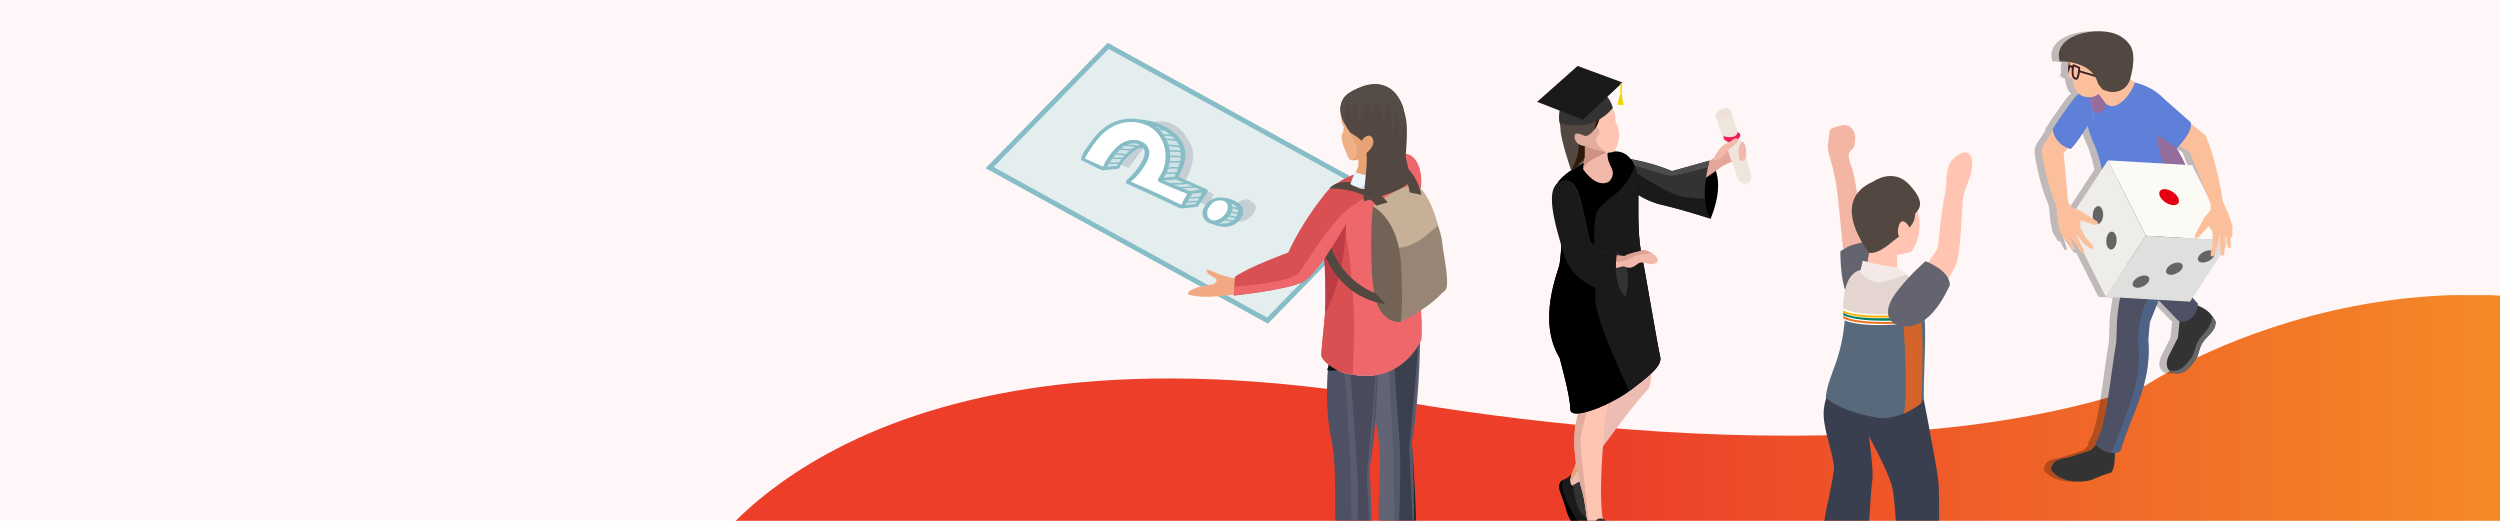 <svg width="1440" height="300" viewBox="0 0 1440 300" fill="none" xmlns="http://www.w3.org/2000/svg">
<g clip-path="url(#clip0_3646_22864)">
<rect width="2040" height="300" transform="translate(-300)" fill="#FFF7F7"/>
<g clip-path="url(#clip1_3646_22864)">
<path d="M401 328.04C401 328.04 478.5 183.5 777.18 225.72C777.18 225.72 1057.6 284.84 1235.71 222.12C1235.71 222.12 1404.84 109.38 1591 215C1591 215 1683 272 1667.71 328.03H401V328.04Z" fill="url(#paint0_linear_3646_22864)"/>
</g>
<g filter="url(#filter0_d_3646_22864)">
<path d="M981.968 125.963C981.968 125.963 970.784 116.95 981.213 92.53C981.213 92.53 992.04 100.789 981.968 125.963Z" fill="black"/>
<path d="M932.959 106.216C932.959 106.216 952.23 115.521 962.527 111.709C972.824 107.897 988.072 96.091 988.072 96.091C988.072 96.091 994.054 92.623 995.788 93.153C998.687 94.053 999.984 92.147 1000.86 88.242C1001.73 84.338 1001.82 82.26 1000.17 81.876C998.514 81.505 991.063 83.186 987.714 87.038C984.352 90.876 983.386 91.895 978.251 93.735C973.129 95.561 960.211 100.79 959.258 101.385C958.318 101.981 939.96 93.325 934.044 91.975C928.128 90.651 924.263 98.116 929.213 102.444C934.163 106.759 932.959 106.216 932.959 106.216Z" fill="#E2A69A"/>
<path d="M928.033 90.453C928.033 90.453 944.829 92.133 959.627 98.553L981.214 92.531C981.214 92.531 974.715 116.977 981.968 125.964C981.968 125.964 965.014 120.497 954.002 118.022C942.976 115.547 932.838 107.937 930.072 102.748C927.305 97.56 922.58 89.354 928.047 90.453H928.033Z" fill="#333333"/>
<path d="M981.967 125.964C979.77 123.224 978.843 119.055 978.605 114.594C974.86 114.369 970.558 113.999 966.587 113.429C956.753 112 936.344 97.666 936.344 97.666L935.643 107.407C935.643 107.407 936.344 108.572 937.429 110.359C941.916 113.654 947.819 116.659 954 118.049C965.012 120.524 981.967 125.99 981.967 125.99V125.964Z" fill="#1A1A1A"/>
<path d="M959.628 98.553C948.841 93.88 937.035 91.723 931.396 90.889L935.05 94.304C935.05 94.304 954.982 100.789 958.503 101.253C961.177 101.597 974.227 98.063 980.355 96.342C980.831 94 981.228 92.531 981.228 92.531L959.641 98.553H959.628Z" fill="#4D4D4D"/>
<path d="M901.986 272.931C901.986 272.931 899.338 275.764 897.38 276.24C897.38 276.24 893.753 277.167 894.971 282.276C894.971 282.276 898.531 292.242 899.047 294.426C899.563 296.583 902.581 305.305 911.33 305.557C911.33 305.557 917.114 305.954 916.426 299.972C916.426 299.972 912.534 290.958 912.031 288.827C911.515 286.71 910.125 282.381 910.364 280.026C910.364 280.026 907.955 275.314 904.236 278.689C904.236 278.689 899.683 281.283 901.999 272.958L901.986 272.931Z" fill="#1A1A1A"/>
<path d="M941.653 176.219C941.653 176.219 952.533 217.646 945.319 224.86C938.106 232.06 913.779 264.95 909.385 272.521L906.91 279.244C906.91 279.244 899.061 282.95 901.602 273.937C901.602 273.937 912.31 246.447 912.31 243.231C912.31 240.014 920.622 221.67 929.423 218.017L916.955 190.143L941.64 176.219H941.653Z" fill="#EDBCB2"/>
<path d="M912.322 243.231C912.322 246.447 901.614 273.937 901.614 273.937C901.178 275.459 901.072 276.624 901.151 277.498C903.904 273.805 908.629 266.525 909.384 259.021C910.456 248.3 936.477 215.635 936.477 215.635L925.888 185.087L919.655 196.152L929.436 218.004C920.634 221.657 912.322 240.001 912.322 243.217V243.231Z" fill="#E7A476"/>
<path d="M894.97 282.276C894.97 282.276 898.53 292.242 899.047 294.426C899.563 296.583 902.581 305.305 911.329 305.557C911.329 305.557 912.256 305.61 913.328 305.305C911.766 304.908 908.973 303.969 907.12 302.116C904.42 299.416 899.761 291.488 897.379 284.446C896.161 280.859 896.188 278.305 896.492 276.664C895.513 277.312 894.136 278.848 894.97 282.289V282.276Z" fill="black"/>
<path d="M910.365 280.012C910.365 280.012 907.956 275.3 904.237 278.676C904.237 278.676 903.535 279.073 902.82 279.046C903.085 283.348 904.356 295.379 910.232 297.867C910.232 297.867 912.813 296.967 912.813 291.104C912.443 290.124 912.151 289.29 912.046 288.814C911.529 286.696 910.14 282.368 910.378 280.012H910.365Z" fill="#333333"/>
<path d="M922.738 180.534C922.738 180.534 925.676 219.963 922.738 234.31C922.738 234.31 920.461 240.994 920.461 251.079C920.461 251.079 916.716 287.596 920.461 302.089C920.461 302.089 917.126 301.216 915.26 305.186C915.26 305.186 912.48 307.966 911.011 302.738C911.011 302.738 909.542 286.762 907.424 281.071C907.424 281.071 899.271 254.507 906.286 236.414C906.286 236.414 906.299 223.695 903.441 216.693C903.441 216.693 894.705 185.563 894.705 183.604L922.738 180.521V180.534Z" fill="#FFC5B3"/>
<path d="M938.225 156.657L944.089 182.082C944.089 182.082 934.149 196.999 899.525 201.803C899.525 201.803 888.605 177.688 893.741 164.982C893.741 164.982 897.089 157.266 900.133 154.221C900.133 154.221 926.009 153.004 936.28 142.733L938.239 156.67L938.225 156.657Z" fill="#E6ECFA"/>
<path d="M899.827 185.537C897.233 169.707 906.895 166.809 906.895 166.809C936.08 161.236 935.299 144.89 935.299 144.89L933.896 144.758C922.5 153.149 900.145 154.208 900.145 154.208C897.101 157.253 893.752 164.969 893.752 164.969C888.617 177.675 899.536 201.79 899.536 201.79L905.003 200.903C905.003 200.903 905.135 200.89 905.201 200.864L899.827 185.524V185.537Z" fill="#D1D8E5"/>
<path d="M944.089 182.069L938.226 156.644L937.577 152.011C937.511 152.276 937.418 152.514 937.365 152.792C935.446 161.17 931.634 163.923 923.322 172.235C915.037 180.521 919.233 197.25 919.246 197.303C938.093 191.03 944.076 182.056 944.076 182.056L944.089 182.069Z" fill="#F5F8FF"/>
<path d="M934.984 120.577L936.427 141.608L932.297 143.818C932.297 143.818 928.551 125.871 934.984 120.563V120.577Z" fill="#7FB8CC"/>
<path d="M935.708 108.546C935.708 108.546 937.799 114.846 932.307 124.071C932.307 124.071 931.407 142.137 936.635 143.937C936.635 143.937 921.864 159.383 901.852 149.483C901.852 149.483 909.224 136.023 904.803 129.008C904.803 129.008 902.341 124.508 902.341 122.562L935.721 108.546H935.708Z" fill="#FFBB03"/>
<path d="M935.616 116.05C935.616 116.05 931.751 126.003 932.89 137.611L927.979 136.645C927.979 136.645 925.689 126.956 925.689 125.699C925.689 124.441 935.616 116.05 935.616 116.05Z" fill="#FFBB03"/>
<path d="M920.964 124.931C920.964 124.931 915.458 129.299 901.878 123.131C901.878 123.131 895.75 114.356 898.185 105.422C898.185 105.422 911.54 89.526 928.415 87.951C928.415 87.951 930.229 89.195 930.229 93.47C930.229 93.47 931.46 100.406 933.021 102.166C936.145 105.7 937.905 113.601 933.802 116.262L920.977 124.918L920.964 124.931Z" fill="#FFBB03"/>
<path d="M895.197 107.738C895.197 107.738 898.241 93.537 927.24 87.382C927.24 87.382 930.218 91.525 930.218 95.919C930.218 100.313 931.184 103.516 932.759 105.276C933.54 106.15 934.361 107.434 934.983 108.863L902.344 122.562C902.344 123.33 908.565 126.943 908.843 128.28C908.525 128.147 909.174 128.425 908.843 128.28C908.843 128.28 892.748 116.858 895.197 107.738Z" fill="#FFBB03"/>
<path d="M905.297 96.845L902.941 99.77C902.941 99.77 919.83 114.065 925.707 105.21C927.943 101.848 930.074 95.548 925.707 89.089L905.297 96.859V96.845Z" fill="#E8A476"/>
<path d="M909.146 95.164C909.146 95.164 909.715 95.045 909.066 95.429C906.154 97.229 906.498 104.853 913.116 113.668C913.116 113.668 926.524 148.543 916.121 173.069C916.121 173.069 903.031 176.325 895.314 166.663C893.673 164.611 899.695 154.208 900.251 143.421C900.82 132.608 899.576 125.103 893.713 109.128C893.713 109.128 893.713 103.225 901.548 99.135C907.729 95.906 909.172 95.164 909.172 95.164H909.146Z" fill="#038078"/>
<path d="M917.392 90.558C917.392 90.558 927.425 90.784 926.657 97.798C926.128 102.735 932.97 108.36 933.685 118.459C935.287 141.29 935.406 160.403 935.406 164.069C935.406 164.069 938.9 162.573 940.21 161.276C941.534 159.992 935.3 143.62 936.888 119.955C936.888 119.955 942.95 74.888 917.379 90.572L917.392 90.558Z" fill="#16A89F"/>
<path d="M906.287 236.428C899.273 254.521 907.426 281.084 907.426 281.084C909.543 286.776 911.012 302.751 911.012 302.751C911.198 303.426 911.41 303.955 911.635 304.392C911.74 304.194 911.833 303.942 911.833 303.585C911.833 298.82 906.883 260 906.883 254.137C906.883 248.273 911.833 237.142 911.833 228.089C911.833 219.036 901.099 191.969 901.099 191.969L899.127 201.115C901.298 209.056 903.442 216.693 903.442 216.693C906.301 223.695 906.287 236.414 906.287 236.414V236.428Z" fill="#E2AD9F"/>
<path d="M910.216 297.867C910.216 297.867 909.435 301.652 908.006 303.082C908.006 303.082 905.412 305.782 909.118 309.501C909.118 309.501 917.35 316.132 918.938 317.707C920.513 319.295 927.634 325.146 935.231 320.791C935.231 320.791 940.367 318.104 936.661 313.353C936.661 313.353 928.614 307.701 927.078 306.166C925.543 304.63 922.102 301.639 921.069 299.508C921.069 299.508 916.569 296.742 915.14 301.573C915.14 301.573 912.612 306.166 910.229 297.867H910.216Z" fill="#1A1A1A"/>
<path d="M927.065 306.179C925.529 304.644 922.088 301.652 921.056 299.521C921.056 299.521 916.556 296.755 915.126 301.586C915.126 301.586 914.914 301.957 914.57 302.301C917.098 306.801 922.432 315.259 926.721 315.259C932.293 315.259 932.769 318.647 937.335 314.425C937.137 314.094 936.925 313.736 936.647 313.379C936.647 313.379 928.6 307.728 927.065 306.192V306.179Z" fill="#333333"/>
<path d="M909.383 93.484C909.383 93.484 887.227 104.099 892.76 113.734C898.292 123.369 895.619 147.723 894.943 152.024C894.268 156.339 881.761 184.28 894.943 206.171C894.943 206.171 901.204 228.42 901.111 235.7C901.019 242.979 925.465 232.748 935.616 224.899C945.768 217.051 954.292 211.015 952.862 205.337C951.446 199.659 943.981 154.817 941.85 144.745C939.719 134.673 940.341 113.787 940.381 107.182C940.421 100.591 937.615 83.583 922.712 87.978C910.072 91.71 909.37 93.47 909.37 93.47L909.383 93.484Z" fill="black"/>
<path d="M925.754 63.267C925.754 63.267 927.184 64.22 927.184 70.149C927.184 70.149 928.626 71.301 929.275 77.707C929.275 77.707 928.666 87.766 924.642 87.766C924.642 87.766 908.204 88.825 904.988 83.702C904.988 83.702 901.533 75.549 901.533 70.281C901.533 65.014 902.724 60.898 905.848 58.264C908.985 55.643 921.36 52.877 925.754 63.254V63.267Z" fill="#FFC5B3"/>
<path fill-rule="evenodd" clip-rule="evenodd" d="M917.193 61.705C917.193 61.705 916.438 66.523 913.924 68.812C912.401 70.215 915.538 72.466 916.438 73.379C917.365 74.292 918.94 76.039 917.206 77.786C914.572 80.407 915.869 83.703 922.063 87.938C922.063 87.938 911.859 87.938 903.229 85.847C903.229 85.847 898.425 73.789 911.951 61.295C911.951 61.295 914.188 61.453 917.193 61.705Z" fill="#E2AD9F"/>
<path d="M919.402 58.648C919.402 58.648 919.098 75.245 910.323 78.342C909.303 78.699 903.559 74.782 903.559 78.66C903.559 82.538 907.384 84.364 909.37 84.113C909.37 84.113 914.267 85.516 912.215 89.433C910.164 93.378 901.68 98.394 901.68 98.394C901.68 98.394 895.618 80.777 895.433 74.438C895.26 68.085 892.243 56.675 908.999 53.499C908.999 53.499 920.673 53.605 922.896 59.031L919.402 58.648Z" fill="#534741"/>
<path d="M922.713 104.985C924.169 104.337 925.77 101.65 925.625 99.307C925.413 96.21 921.959 93.285 922.634 87.858C922.634 87.858 912.601 87.276 909.385 84.126C909.385 84.126 909.583 87.025 909.385 90.32C909.279 92.12 908.498 97.507 908.498 97.507C908.498 97.507 915.46 108.188 922.726 104.985H922.713Z" fill="#F2B9AA"/>
<path fill-rule="evenodd" clip-rule="evenodd" d="M922.062 87.938C922.062 87.938 909.568 92.359 908.482 97.494C908.482 97.494 910.124 88.679 909.369 84.113C909.369 84.113 915.259 86.164 922.049 87.938H922.062Z" fill="#D19084"/>
<path fill-rule="evenodd" clip-rule="evenodd" d="M919.403 58.648C919.403 58.648 919.218 69.487 915.009 74.61C915.009 74.61 916.796 65.755 916.412 63.214C916.412 63.214 912.56 65.424 912.216 69.593C912.216 69.593 910.866 62.565 912.574 60.818C912.574 60.818 908.179 60.99 906.922 68.495C906.922 68.495 903.706 64.656 905.916 61.758C905.916 61.758 900.119 63.717 899.868 72.492C899.868 72.492 897.737 68.071 899.325 65.001C899.325 65.001 895.076 68.23 895.367 73.021C895.367 73.021 892.032 58.356 904.288 54.783C904.288 54.783 909.847 52.467 915.75 54.386C915.75 54.386 920.939 55.127 922.897 59.045L919.403 58.661V58.648Z" fill="#301808"/>
<path fill-rule="evenodd" clip-rule="evenodd" d="M909.372 84.126L909.332 91.181C909.332 91.181 906.036 93.854 905.308 95.76L901.682 98.407C901.682 98.407 907.174 87.805 905.732 82.961C905.732 82.961 907.016 83.994 909.372 84.113V84.126Z" fill="#301808"/>
<path d="M925.625 62.129C925.625 62.129 923.415 53.062 916.096 51.739C908.777 50.428 892.272 53.631 894.892 70.692C894.892 70.692 912.8 77.574 925.625 62.129Z" fill="#333333"/>
<path d="M931.197 47.53L905.295 38L882 58.661L908.312 68.918L931.197 47.53Z" fill="#1A1A1A"/>
<path d="M930.031 47.743L929.82 54.106L930.746 54.136L930.957 47.774L930.031 47.743Z" fill="#F3D306"/>
<path d="M928.232 60.381L931.78 60.501L930.747 54.147L929.821 54.121L928.232 60.381Z" fill="#F3D306"/>
<path d="M892.76 113.734C898.292 123.369 895.619 147.723 894.943 152.024C894.268 156.339 881.761 184.279 894.943 206.171C894.943 206.171 901.204 228.42 901.111 235.7C901.045 240.597 912.07 237.566 922.381 232.682C917.92 220.267 905.876 186.503 903.864 178.721C901.389 169.138 909.542 130.424 910.111 114.449C910.482 103.913 904.936 99.916 901.111 98.42C895.486 102.404 889.596 108.228 892.76 113.747V113.734Z" fill="black"/>
<path d="M952.878 205.337C951.462 199.659 943.997 154.817 941.866 144.745C939.735 134.673 940.357 113.787 940.397 107.182C940.41 104.469 939.934 100.009 938.346 95.985C936.837 99.4 934.573 103.847 931.781 107.182C926.553 113.43 919.975 115.852 916.586 121.768C913.198 127.684 915.832 160.191 915.594 172.5C915.382 182.903 930.457 215.423 935.129 225.257C935.288 225.138 935.474 225.005 935.632 224.886C945.784 217.038 954.308 211.002 952.878 205.324V205.337Z" fill="#1A1A1A"/>
<path d="M917.881 144.798L912.375 138.855C912.375 138.855 907.783 115.243 904.593 108.519C902.184 103.437 898.187 103.873 896.387 104.39C898.743 108.321 902.978 116.355 905.307 126.797C908.656 141.78 909.133 149.655 918.239 151.31C922.09 152.011 925.095 152.474 927.345 152.805C927.437 148.358 928.112 145.01 928.112 145.01L917.881 144.824V144.798Z" fill="#333333"/>
<path d="M928.111 144.996C928.111 144.996 937.919 153.441 932.889 171.123C932.889 171.123 922.433 162.573 928.111 144.996Z" fill="#333333"/>
<path fill-rule="evenodd" clip-rule="evenodd" d="M949.713 146.955C947.86 145.274 944.102 143.673 942.725 144.136C939.8 145.128 934.466 145.843 932.415 147.458C928.537 147.18 919.007 146.028 912.27 145.87C911.41 138.008 907.704 126.347 907.704 126.347C907.201 106.481 900.464 104.389 898.32 104.231C883.536 104.707 904.792 149.721 904.792 149.721C905.454 150.661 905.983 151.362 906.592 151.918L907.254 152.461C913.276 157.782 924.129 155.161 930.972 153.546C931.356 153.44 931.713 153.401 932.057 153.374C936.901 156.18 939.549 151.296 941.666 151.204C944.512 151.084 946.934 152.686 949.316 151.998C952.586 151.058 951.686 148.729 949.727 146.942L949.713 146.955Z" fill="#F2B9AA"/>
<g opacity="0.2">
<path d="M932.414 147.458C928.775 147.206 920.145 146.161 913.527 145.909L911.807 146.439C911.807 146.439 924.433 154.354 934.625 149.324C939.284 147.008 939.27 146.796 947.993 145.711C946.1 144.586 943.757 143.792 942.738 144.136C939.813 145.128 934.479 145.843 932.428 147.458H932.414Z" fill="#7C3D35"/>
</g>
<path d="M911.251 140.112C910.523 134.527 907.042 109.512 902.622 106.017C899.498 103.556 892.351 101.332 891.676 115.891C891.676 115.891 894.482 140.337 901.867 148.384L901.616 148.689L909.517 155.77C909.517 155.77 915.791 152.421 916.744 145.446L911.251 140.125V140.112Z" fill="#16A89F"/>
<path fill-rule="evenodd" clip-rule="evenodd" d="M896.599 104.508C896.599 104.508 894.905 144.149 912.654 153.321L909.504 155.77C909.504 155.77 903.812 154.976 899.153 145.923C892.588 133.124 886.619 108.267 896.586 104.508H896.599Z" fill="#038078"/>
<path d="M911.251 140.112C910.536 134.567 907.082 109.723 902.688 106.084C903.138 112.476 904.077 124.349 905.017 128.028C906.327 133.164 905.255 142.574 911.794 146.439C913.395 147.392 914.838 147.868 916.069 148.067C916.373 147.259 916.598 146.386 916.744 145.433L911.251 140.112Z" fill="#15BCAC"/>
<path d="M895.462 104.734C895.462 104.734 901.418 101.795 904.608 108.519C907.797 115.243 912.39 138.855 912.39 138.855L917.896 144.798L928.127 144.983C928.127 144.983 924.501 162.983 932.905 171.11C932.905 171.11 903.88 167.338 897.804 147.63C891.743 127.922 886.144 107.871 895.462 104.734Z" fill="#1A1A1A"/>
<path d="M997.611 102.735L984.984 67.78L993.376 63.545C993.376 63.545 995.917 71.01 998.696 79.507C1001.37 87.7 1004.28 96.846 1005.34 101.2C1006.15 104.522 1001.44 109.459 997.598 102.735H997.611Z" fill="#F0E5DD"/>
<path d="M989.407 68.177C989.407 68.177 994.568 66.284 993.377 63.545C992.186 60.805 988.573 62.856 987.077 63.465C985.582 64.061 984.02 67.132 984.986 67.78C985.952 68.442 987.487 68.601 989.407 68.177Z" fill="#EFE0D9"/>
<path d="M997.215 76.198C997.215 76.198 997.612 77.998 994.965 78.739C992.318 79.48 989.273 78.408 989.273 78.408L989.67 80.208C989.67 80.208 993.76 84.285 997.466 80.513C1001.17 76.741 997.215 76.211 997.215 76.211V76.198Z" fill="#F31E57"/>
<path d="M999.971 81.783C999.971 81.783 997.509 84.43 997.972 87.766C998.422 91.088 998.144 92.874 999.349 92.716C1000.54 92.544 1002.67 92.755 1002.45 87.607C1002.25 82.445 1000.45 81.77 999.957 81.783H999.971Z" fill="#F2B9AA"/>
<path d="M984.349 90.055C984.349 90.055 987.221 84.126 990.649 82.948C994.091 81.783 995.269 79.057 997.135 79.771C997.135 79.771 999.663 80.341 995.599 83.517C991.563 86.694 988.585 90.453 987.565 91.247C986.546 92.041 982.192 93.55 984.336 90.055H984.349Z" fill="#F2B9AA"/>
</g>
<path d="M638.33 26.417L798.421 114.551L730.075 184.67L570 96.553L638.33 26.417Z" fill="#E4EEEF" stroke="#87BDC7" stroke-width="2.83"/>
<path opacity="0.22" d="M696.001 118.857L699.258 111.858L682.922 103.843C682.922 103.843 690.114 91.409 686.018 83.49C681.938 75.572 679.212 73.298 674.326 71.008C669.44 68.702 657.635 70.412 653.393 73.347C649.152 76.282 644.121 82.297 642.169 85.716C640.218 89.135 639.186 91.876 639.186 91.876L650.103 96.715C650.103 96.715 655.103 89.893 657.087 87.296C659.086 84.684 662.844 81.684 667.779 81.668C672.73 81.668 676.068 85.829 676.148 87.442C676.229 89.054 674.697 94.844 672.665 96.65C670.633 98.456 664.973 105.1 664.973 105.1L696.001 118.857Z" fill="#626375"/>
<path opacity="0.22" d="M710.144 120.405C707.934 124.227 710.353 126.371 712.627 127.436C714.901 128.484 718.804 126.726 720.965 124.227C723.142 121.711 724.593 118.808 721.755 116.663C718.917 114.518 719.094 114.615 716.127 115.131C713.159 115.647 711.337 118.356 710.144 120.421V120.405Z" fill="#626375"/>
<path d="M681.112 118.824L684.369 111.825L668.033 103.81C668.033 103.81 675.226 91.376 671.129 83.458C667.049 75.556 664.324 73.266 659.437 70.976C654.551 68.67 642.746 70.379 638.505 73.314C634.263 76.249 629.232 82.265 627.28 85.684C625.329 89.103 624.297 91.844 624.297 91.844L635.215 96.682C635.215 96.682 640.214 89.861 642.198 87.264C644.197 84.651 647.955 81.652 652.89 81.636C657.841 81.636 661.179 85.796 661.26 87.409C661.34 89.022 659.808 94.811 657.776 96.618C655.744 98.424 650.084 105.068 650.084 105.068L681.112 118.824Z" fill="white"/>
<path d="M695.259 120.356C693.049 124.179 695.469 126.323 697.742 127.388C700.016 128.436 703.919 126.678 706.08 124.179C708.257 121.663 709.709 118.76 706.87 116.615C704.032 114.47 704.209 114.567 701.242 115.083C698.275 115.599 696.452 118.308 695.259 120.373V120.356Z" fill="white"/>
<path d="M644.216 97.005L636.395 96.876C636.395 96.876 639.636 91.199 642.2 87.248C644.78 83.297 647.377 82.765 650.441 81.749C653.505 80.733 654.94 81.023 656.747 82.023C658.553 83.007 659.182 84.845 659.182 84.845C659.182 84.845 657.408 83.136 653.07 86.151C648.748 89.183 646.716 91.247 645.587 93.828C644.458 96.408 644.216 97.005 644.216 97.005Z" fill="#CFE3E5"/>
<path d="M687.804 118.55L681.112 118.824L685.789 111.051L668.033 103.81C668.033 103.81 672.081 97.102 672.903 91.667C673.726 86.216 671.291 80.217 669.597 78.056C667.904 75.895 658.566 69.525 659.47 70.025C660.373 70.525 663.114 69.815 668.452 72.508C673.774 75.201 677.064 77.491 679.596 82.329C682.128 87.167 680.967 88.006 681.128 91.038C681.273 94.07 677.806 102.246 677.806 102.246L694.029 109.697L693.126 112.39L687.804 118.55Z" fill="#CFE3E5"/>
<path d="M699.115 128.21C699.115 128.21 702.921 126.597 706.082 124.162C709.227 121.727 709.162 118.244 709.162 118.244L706.34 115.47C706.34 115.47 711.291 115.002 713.452 119.873C715.613 124.743 713.42 126.984 712.339 128.113C711.259 129.242 707.888 129.839 705.534 129.774C703.179 129.71 699.115 128.21 699.115 128.21Z" fill="#CFE3E5"/>
<path d="M662.293 69.67C660.164 69.153 657.971 68.831 655.777 68.686C654.616 68.492 653.439 68.363 652.246 68.331C645.263 68.105 639.344 70.782 634.957 74.427C632.022 76.862 629.797 79.701 627.749 82.587C625.733 85.425 623.185 88.49 622.653 91.763C622.588 92.199 623.04 92.457 623.507 92.489C627.104 94.408 630.781 96.247 634.538 97.988C635.07 98.23 635.603 98.198 636.022 98.021C637.489 97.827 638.957 97.682 640.424 97.537C641.779 97.408 643.505 97.537 644.634 96.956C644.972 96.779 645.037 96.489 644.908 96.231C646.198 93.795 648.085 91.57 650.278 89.538C651.375 88.522 652.536 87.522 653.778 86.603C654.971 85.716 656.519 84.813 658.374 85.28C658.47 85.313 658.551 85.296 658.648 85.313C658.841 85.651 659.003 86.006 659.116 86.377C659.954 89.28 658.18 92.296 656.68 94.828C654.697 98.166 651.971 101.052 648.907 103.859C648.617 104.117 648.585 104.375 648.698 104.616C648.423 105.02 648.456 105.552 649.085 105.826C659.341 110.422 669.534 115.051 679.581 119.921C679.984 120.114 680.387 120.131 680.725 120.066C681.096 120.163 681.516 120.131 681.822 119.905C684.257 119.679 686.693 119.437 689.112 119.179C689.305 119.163 689.466 119.098 689.595 119.034C689.821 118.986 690.015 118.889 690.144 118.695C691.127 117.228 692.127 115.776 693.095 114.293C693.982 112.938 695.32 111.519 695.724 110.019C695.82 109.68 695.627 109.455 695.32 109.309C695.256 109.18 695.159 109.067 694.982 108.987C692.111 107.648 689.176 106.407 686.257 105.133C684.838 104.52 683.419 103.891 681.983 103.278C680.984 102.843 679.919 102.294 678.839 101.891C681.838 96.118 684.306 89.844 681.645 83.506C678.855 76.91 671.098 71.766 662.325 69.637L662.293 69.67ZM674.097 77.54C672.743 77.394 671.372 77.33 670.017 77.233C669.662 76.717 669.292 76.217 668.872 75.733C668.598 75.395 668.292 75.072 667.969 74.749C668.953 74.943 669.937 75.153 670.937 75.282C672.065 75.975 673.114 76.733 674.097 77.556V77.54ZM676.791 80.249C675.13 79.926 673.307 79.862 671.614 79.91C671.308 79.313 670.969 78.717 670.598 78.136C672.13 78.346 673.694 78.539 675.226 78.555C675.791 79.104 676.307 79.668 676.791 80.249ZM667.05 73.863C666.566 73.427 666.05 73.024 665.502 72.637C666.663 73.072 667.792 73.572 668.872 74.121C668.259 74.04 667.63 73.943 667.034 73.863H667.05ZM639.989 95.844C639.199 95.924 638.409 96.021 637.635 96.134C638.005 95.489 638.392 94.86 638.78 94.231C640.392 94.392 642.36 94.553 644.053 94.36C643.827 94.763 643.618 95.166 643.424 95.585C642.295 95.489 641.005 95.731 640.005 95.844H639.989ZM640.65 91.441C641.586 91.489 642.537 91.522 643.472 91.57C644.247 91.602 645.053 91.667 645.843 91.667C645.375 92.279 644.924 92.892 644.521 93.521C643.714 93.521 642.924 93.618 642.118 93.634C641.15 93.634 640.183 93.602 639.215 93.521C639.667 92.828 640.134 92.134 640.634 91.441H640.65ZM646.504 90.876C645.456 90.78 644.36 90.812 643.327 90.796C642.586 90.796 641.86 90.78 641.118 90.78C641.57 90.167 642.053 89.57 642.537 88.973C643.65 89.086 644.763 89.199 645.859 89.312C646.472 89.377 647.101 89.457 647.73 89.522C647.295 89.973 646.891 90.441 646.488 90.909L646.504 90.876ZM648.504 88.731C647.665 88.603 646.795 88.57 645.956 88.506C645.021 88.425 644.069 88.344 643.134 88.248C643.682 87.587 644.279 86.925 644.924 86.28C646.15 86.393 647.375 86.49 648.601 86.538C649.31 86.57 650.101 86.619 650.843 86.587C650.488 86.893 650.149 87.216 649.827 87.506C649.375 87.909 648.939 88.328 648.504 88.748V88.731ZM651.729 85.829C650.681 85.635 649.52 85.748 648.456 85.716C647.536 85.683 646.617 85.635 645.698 85.555C646.343 84.99 647.037 84.474 647.795 84.022C649.81 84.039 651.762 84.281 653.745 84.458C653.02 84.845 652.342 85.329 651.713 85.829H651.729ZM655.213 83.845C653.326 83.426 651.246 83.313 649.246 83.313C649.794 83.087 650.375 82.894 651.004 82.765C653.149 82.313 655.245 82.636 656.777 83.555C656.229 83.587 655.697 83.7 655.197 83.861L655.213 83.845ZM651.342 104.697C654.568 102.101 657.116 98.988 659.1 95.779C660.922 92.828 662.857 89.231 661.68 85.829C660.632 82.813 657.39 80.636 653.132 80.588C648.504 80.555 644.988 82.797 642.489 85.393C639.392 88.619 636.973 92.231 635.344 96.037C631.893 94.392 628.41 92.796 624.846 91.296C627.491 86.619 630.394 81.958 634.393 77.846C638.038 74.105 643.327 70.799 649.875 70.315C655.632 69.879 661.76 71.879 665.421 75.362C669.372 79.104 671.082 84.248 671.356 88.796C671.662 93.779 670.211 98.682 667.05 102.972C666.76 103.359 666.889 103.762 667.179 104.068C667.131 104.342 667.26 104.633 667.727 104.858C672.872 107.261 678.194 109.438 683.564 111.535C683.644 111.567 683.725 111.599 683.822 111.616C682.79 113.777 681.354 115.825 680.355 118.002C670.937 113.277 661.26 108.777 651.342 104.697ZM679.951 86.796C677.936 86.522 675.791 86.49 673.775 86.442C673.646 85.651 673.468 84.861 673.259 84.071C675.339 84.329 677.404 84.668 679.468 84.893C679.677 85.522 679.839 86.151 679.951 86.78V86.796ZM680.145 89.731C680.145 89.731 680.048 89.796 680.016 89.844C680.048 89.812 678.355 89.731 678.21 89.731C677.565 89.715 676.904 89.699 676.259 89.683C675.517 89.667 674.759 89.651 674.017 89.635C674.017 88.844 673.952 88.038 673.855 87.248C675.049 87.312 676.258 87.377 677.452 87.474C678.323 87.554 679.194 87.651 680.064 87.732C680.129 88.393 680.161 89.07 680.129 89.731H680.145ZM678.79 96.311C677.871 96.279 676.968 96.15 676.033 96.166C675.001 96.166 674.001 96.295 673.017 96.505C673.307 95.569 673.533 94.634 673.694 93.683C674.581 93.683 675.484 93.715 676.371 93.683C677.355 93.65 678.629 93.731 679.581 93.473C679.355 94.424 679.097 95.376 678.774 96.311H678.79ZM677.694 99.198C676.823 99.15 675.904 99.262 675.049 99.278C674.033 99.295 673.017 99.295 672.001 99.278C672.291 98.633 672.549 97.972 672.775 97.311C674.178 97.053 675.629 96.956 677.097 97.085C677.565 97.118 678.016 97.198 678.468 97.23C678.226 97.892 677.968 98.553 677.677 99.198H677.694ZM691.095 113.293C690.305 113.325 689.515 113.422 688.757 113.47C687.66 113.535 686.547 113.631 685.451 113.712C685.757 113.244 686.063 112.761 686.37 112.293C686.563 112.003 686.693 111.728 686.709 111.454C688.692 111.39 690.628 111.196 692.547 110.858C691.998 111.648 691.563 112.535 691.111 113.309L691.095 113.293ZM689.789 115.631C688.918 115.615 687.999 115.712 687.176 115.76C686.144 115.825 685.128 115.905 684.112 116.002C684.37 115.55 684.612 115.099 684.87 114.664C684.935 114.551 685.015 114.438 685.08 114.325C686.37 114.276 687.644 114.228 688.918 114.164C689.482 114.131 690.063 114.131 690.644 114.099C690.337 114.615 690.047 115.115 689.789 115.631ZM677.677 103.407C678.693 103.923 679.887 104.326 680.887 104.762C681.226 104.907 681.564 105.052 681.903 105.197C680.968 105.245 680.032 105.342 679.113 105.391C677.548 105.471 675.968 105.503 674.388 105.503C674.307 105.503 674.243 105.503 674.178 105.536C672.823 104.955 671.469 104.391 670.114 103.81C672.614 103.584 675.13 103.488 677.662 103.407C677.662 103.407 677.678 103.407 677.694 103.407H677.677ZM684.967 110.116C684.838 109.987 684.677 109.858 684.435 109.761C683.274 109.293 682.096 108.826 680.935 108.342C681.967 108.326 682.999 108.293 684.015 108.261C685.499 108.213 687.112 108.293 688.547 108.051C688.563 108.051 688.579 108.052 688.595 108.035C689.531 108.439 690.482 108.826 691.434 109.213C689.321 109.632 687.144 109.938 684.951 110.1L684.967 110.116ZM684.112 107.519C682.58 107.584 681.048 107.681 679.5 107.761C678.323 107.277 677.162 106.794 676 106.294C678.403 106.342 680.951 106.358 683.161 105.939C683.257 105.923 683.338 105.874 683.403 105.826C684.064 106.116 684.741 106.39 685.402 106.681C685.935 106.906 686.467 107.132 686.999 107.358C686.031 107.374 685.048 107.471 684.096 107.519H684.112ZM676.581 101.585C676.581 101.585 676.581 101.681 676.549 101.714C676.516 101.746 676.484 101.778 676.452 101.81C674.372 101.939 672.323 102.165 670.291 102.472C670.775 101.698 671.211 100.907 671.614 100.085C672.678 100.117 673.759 100.133 674.823 100.133C675.597 100.133 676.452 100.165 677.258 100.117C677.033 100.601 676.807 101.101 676.581 101.585ZM682.838 118.228C683.096 117.76 683.37 117.292 683.628 116.825C684.87 116.712 686.112 116.631 687.37 116.566C688.015 116.534 688.692 116.534 689.354 116.502C689.176 116.857 688.999 117.212 688.821 117.566C688.773 117.566 688.741 117.566 688.692 117.566C686.741 117.776 684.79 118.002 682.854 118.244L682.838 118.228ZM679.758 92.747C678.79 92.602 677.742 92.779 676.774 92.828C675.791 92.876 674.807 92.876 673.823 92.876C673.936 92.054 674.001 91.231 674.033 90.409C675.162 90.457 676.291 90.505 677.403 90.538C678.161 90.57 679.226 90.747 680.097 90.651C680.064 91.086 680 91.522 679.935 91.957C679.887 92.215 679.822 92.473 679.758 92.747ZM678.71 83.087C678.855 83.361 678.984 83.651 679.097 83.926C677.097 83.571 675.017 83.41 673.001 83.264C672.727 82.377 672.388 81.491 671.985 80.636C672.872 80.652 673.759 80.7 674.646 80.813C675.63 80.926 676.597 81.136 677.565 81.265C677.984 81.862 678.371 82.458 678.693 83.087H678.71Z" fill="#87BDC7"/>
<path d="M685.887 115.632C685.887 115.632 685.887 115.68 685.903 115.664C686.016 115.615 686.13 115.583 686.243 115.534C686.275 115.534 686.243 115.486 686.227 115.502C686.113 115.551 686 115.583 685.887 115.632Z" fill="#00244F"/>
<path d="M703.754 113.76C699.497 113.405 695.191 115.889 693.917 118.824C692.546 120.759 692.24 123.146 693.175 125.323C693.868 126.92 695.465 128.371 697.69 128.855C697.755 128.855 697.819 128.871 697.9 128.887C700.948 130.193 704.496 131.08 707.867 130.403C711.269 129.71 713.656 127.629 715.011 125.323C716.381 122.969 716.736 120.017 714.366 117.792C712.092 115.663 707.657 113.905 704.028 113.792C703.932 113.792 703.851 113.76 703.754 113.76ZM696.836 126.097C694.804 124.404 695.062 121.598 696.271 119.469C696.578 119.066 696.852 118.647 697.142 118.243C697.352 118.002 697.578 117.776 697.803 117.582C697.932 117.469 697.981 117.356 697.981 117.227C698.287 116.905 698.658 116.599 699.093 116.34C700.545 115.454 702.529 115.099 704.415 115.631C708.415 116.776 707.35 120.969 705.947 123.033C704.625 124.952 699.964 128.694 696.852 126.097H696.836ZM702.27 128.565C702.641 128.452 702.996 128.323 703.335 128.161C704.125 127.823 704.851 127.404 705.544 126.936C706.834 127.242 708.157 127.468 709.479 127.516C708.786 127.952 707.995 128.307 707.108 128.516C705.641 128.871 703.931 128.839 702.27 128.581V128.565ZM710.415 126.823C709.044 126.726 707.689 126.581 706.367 126.323C706.947 125.855 707.479 125.355 707.931 124.823C708.786 125.049 709.657 125.259 710.543 125.42C710.882 125.484 711.237 125.549 711.592 125.613C711.253 126.033 710.866 126.452 710.431 126.823H710.415ZM712.221 124.662C712.221 124.662 712.188 124.71 712.172 124.743C711.801 124.694 711.414 124.646 711.044 124.597C710.173 124.452 709.302 124.275 708.447 124.098C708.786 123.614 709.076 123.114 709.302 122.598C710.205 122.823 711.124 123.017 712.06 123.162C712.301 123.194 712.576 123.243 712.85 123.275C712.688 123.759 712.463 124.227 712.205 124.662H712.221ZM713.108 122.372C712.898 122.356 712.705 122.34 712.495 122.307C711.543 122.195 710.608 122.033 709.673 121.807C709.641 121.807 709.624 121.807 709.592 121.807C709.753 121.291 709.882 120.759 709.915 120.227C709.915 120.13 709.915 120.05 709.915 119.953C710.915 120.227 711.979 120.485 713.027 120.614C713.188 121.195 713.205 121.791 713.108 122.372ZM711.866 118.808C712.172 119.082 712.414 119.388 712.608 119.695C711.689 119.517 710.769 119.356 709.866 119.147C709.786 118.453 709.56 117.76 709.221 117.115C710.221 117.598 711.124 118.163 711.866 118.824V118.808Z" fill="#87BDC7"/>
<g filter="url(#filter1_d_3646_22864)">
<g filter="url(#filter2_d_3646_22864)">
<path d="M798.243 113.454C798.13 154.4 798.017 195.362 797.921 236.325C797.921 240.243 795.518 244.114 790.744 247.065L791.067 124.195C795.84 121.243 798.227 117.357 798.243 113.454Z" fill="#D3D3D3"/>
<mask id="mask0_3646_22864" style="mask-type:luminance" maskUnits="userSpaceOnUse" x="790" y="113" width="9" height="135">
<path d="M798.239 113.454C798.126 154.4 798.013 195.362 797.917 236.324C797.917 240.243 795.514 244.113 790.74 247.065L791.063 124.194C795.836 121.243 798.223 117.356 798.239 113.454Z" fill="white"/>
</mask>
<g mask="url(#mask0_3646_22864)">
<path d="M798.235 113.454L797.912 236.324V236.55L798.235 113.696C798.235 113.696 798.235 113.534 798.235 113.47V113.454Z" fill="#D3D3D3"/>
<path d="M798.238 113.679L797.915 236.534C797.899 237.05 797.851 237.566 797.754 238.066L798.076 115.211C798.173 114.695 798.238 114.179 798.238 113.679Z" fill="#D3D3D3"/>
<path d="M798.075 115.212L797.753 238.066C797.656 238.566 797.527 239.066 797.35 239.566L797.672 116.711C797.849 116.211 797.978 115.711 798.075 115.212Z" fill="#D3D3D3"/>
<path d="M797.671 116.711L797.349 239.566C797.171 240.082 796.946 240.582 796.688 241.082L797.01 118.211C797.268 117.711 797.494 117.211 797.671 116.711Z" fill="#D3D3D3"/>
<path d="M797.009 118.227L796.687 241.098C796.397 241.63 796.074 242.162 795.703 242.662L796.026 119.791C796.397 119.275 796.735 118.759 797.009 118.227Z" fill="#D3D3D3"/>
<path d="M796.024 119.791L795.702 242.662C795.25 243.259 794.734 243.839 794.17 244.404L794.492 121.549C795.057 120.985 795.573 120.404 796.024 119.791Z" fill="#D3D3D3"/>
<path d="M794.496 121.549L794.173 244.404C793.302 245.275 792.254 246.097 791.061 246.855L791.383 124.001C792.576 123.243 793.609 122.42 794.496 121.549Z" fill="#D3D3D3"/>
<path d="M791.383 124.001L791.06 246.855C790.947 246.936 790.851 246.984 790.754 247.065L791.076 124.194C791.173 124.13 791.286 124.065 791.383 124.001Z" fill="#D3D3D3"/>
</g>
</g>
<g filter="url(#filter3_d_3646_22864)">
<path d="M810.742 203.329C810.742 203.329 812.758 243.63 810.5 254.113C810.5 254.113 814.887 306.251 812.097 317.846C812.097 317.846 801.308 322.394 801.195 320.507C799.647 295.801 800.679 268.691 800.679 260.031C800.679 251.371 797.938 219.408 797.938 212.844C797.938 212.844 804.63 208.458 810.758 203.329H810.742Z" fill="#1D282D"/>
<path d="M801.166 210.619C801.166 210.619 803.472 254.032 803.472 259.435C803.472 264.837 804.633 320.507 804.633 320.507C804.633 320.507 808.649 319.298 810.552 318.475C812.439 317.653 811.197 273.191 809.1 265.966C807.004 258.741 809.1 250.017 809.1 247.936C809.1 245.856 811.616 207.538 809.1 204.684L801.166 210.635V210.619Z" fill="#212E33"/>
<path d="M815.452 188.992C815.452 188.992 815.581 229.068 810.614 253.58C810.614 253.58 813.613 310.702 810.42 319.443C810.42 319.443 800.067 324.7 794.729 314.379C787.569 300.526 795.374 268.885 790.262 245.291C785.15 221.698 790.633 187.057 790.633 182.719C790.633 178.381 815.436 189.009 815.436 189.009L815.452 188.992Z" fill="#626375"/>
<g opacity="0.57">
<path fill-rule="evenodd" clip-rule="evenodd" d="M815.453 188.992C815.453 188.992 812.454 248.42 810.664 253.5C810.664 253.5 813.341 303.67 810.631 318.459C810.631 318.459 810.438 321.749 801.02 320.604C801.02 320.604 799.939 271.933 799.939 260.902C799.939 249.871 795.795 186.815 794.924 182.364L815.453 189.008V188.992Z" fill="#4E5064"/>
</g>
<path d="M814.082 188.509L798.455 183.364C799.294 192.492 802.374 237.147 803.503 253.161C804.938 273.352 802.471 318.024 802.471 320.604C802.471 320.604 808.18 321.717 810.421 319.459C812.663 317.217 809.099 260.467 809.099 257.886C809.099 255.306 815.05 202.91 814.082 188.525V188.509Z" fill="#3B404F"/>
</g>
<g filter="url(#filter4_d_3646_22864)">
<path d="M791.019 204.313C791.019 204.313 791.132 244.388 786.197 268.901C786.197 268.901 789.18 326.038 785.987 334.763C785.987 334.763 775.634 340.02 770.296 329.683C763.136 315.814 769.248 275.674 764.135 252.081C759.007 228.487 763.764 198.782 763.764 194.427C763.764 190.073 791.019 204.281 791.019 204.281V204.313Z" fill="#4E5064"/>
<g opacity="0.57">
<path fill-rule="evenodd" clip-rule="evenodd" d="M791.018 204.313C791.018 204.313 788.019 263.74 786.229 268.82C786.229 268.82 788.906 318.991 786.196 333.779C786.196 333.779 785.987 337.069 776.585 335.924C776.585 335.924 775.504 287.237 775.504 276.223C775.504 265.208 771.36 202.136 770.473 197.685L791.002 204.313H791.018Z" fill="#626375"/>
</g>
<g opacity="0.57">
<path d="M789.662 203.813L774.035 198.669C774.874 207.796 777.954 252.452 779.083 268.466C780.502 288.657 778.051 333.328 778.051 335.924C778.051 335.924 783.76 337.021 786.001 334.779C788.259 332.522 784.679 275.787 784.679 273.191C784.679 270.594 790.63 218.214 789.662 203.813Z" fill="#3B404F"/>
</g>
</g>
<g filter="url(#filter5_d_3646_22864)">
<path d="M776.629 100.553C776.629 100.553 763.13 105.988 759.857 112.954C756.567 119.921 761.84 157.932 761.84 164.496C761.84 171.059 758.502 200.185 758.502 204.136C758.502 208.087 769.001 215.457 776.629 215.457C776.629 215.457 802.093 222.665 815.914 194.669C815.914 194.669 817.397 180.219 812.543 152.788C812.543 152.788 814.397 115.293 815.784 105.649C816.558 100.279 814.252 80.652 796.981 91.538L787.385 97.747L776.629 100.553Z" fill="#D6D4D5"/>
</g>
<g filter="url(#filter6_d_3646_22864)">
<path d="M776.629 100.553C776.629 100.553 763.13 105.988 759.857 112.954C756.567 119.921 761.84 157.932 761.84 164.496C761.84 171.059 758.502 200.185 758.502 204.136C758.502 208.087 769.001 215.457 776.629 215.457C776.629 215.457 802.093 222.665 815.914 194.669C815.914 194.669 817.397 180.219 812.543 152.788C812.543 152.788 814.397 115.293 815.784 105.649C816.558 100.279 814.252 80.652 796.981 91.538L787.385 97.747L776.629 100.553Z" fill="#EE676A"/>
</g>
<g filter="url(#filter7_d_3646_22864)">
<path d="M767.866 213.07C767.866 213.07 766.366 202.958 766.237 192.702C766.237 192.702 763.915 210.199 762.125 212.006C760.319 213.812 767.866 213.07 767.866 213.07Z" fill="#001211"/>
</g>
<g filter="url(#filter8_d_3646_22864)">
<path d="M776.629 100.553C776.629 100.553 763.13 105.988 759.857 112.954C756.567 119.921 761.84 157.932 761.84 164.496C761.84 171.059 758.502 200.185 758.502 204.136C758.502 208.087 768.936 215.408 776.564 215.457C776.951 206.571 777.435 194.137 777.435 187.041C777.435 175.107 775.129 147.256 773.064 136.725C771.016 126.195 776.274 119.099 780.773 115.809C798.9 102.536 801.512 96.134 801.512 96.134L792.143 94.666L787.369 97.747L776.612 100.553H776.629Z" fill="#D85052"/>
</g>
<g filter="url(#filter9_d_3646_22864)">
<path d="M778.071 101.311C778.071 101.311 796.553 103.391 800.375 94.763C800.375 94.763 804.31 96.102 800.859 98.876C797.408 101.649 776.104 108.52 778.071 101.311Z" fill="#D6D4D5"/>
</g>
<g filter="url(#filter10_d_3646_22864)">
<path d="M816.126 195.492C816.126 195.492 817.61 181.026 812.756 153.61C812.756 153.61 814.61 116.115 815.981 106.472C816.368 103.778 815.981 97.537 813.352 93.328C810.369 97.457 805.966 101.214 800.757 106.423C794.952 112.229 779.954 111.277 776.067 120.712C772.181 130.13 787.082 163.738 790.646 180.091C793.516 193.218 789.033 209.829 788.178 216.053C797.371 215.054 809.047 209.812 816.126 195.492Z" fill="#EE676A"/>
</g>
<g filter="url(#filter11_d_3646_22864)">
<path d="M772.649 128.21C772.649 128.21 772.939 158.19 760.683 180.026C760.683 180.026 761.134 151.852 759.65 146.434L772.649 128.21Z" fill="#BE3D44"/>
</g>
<g filter="url(#filter12_d_3646_22864)">
<path d="M788.189 118.647C788.189 118.647 809.122 106.213 815.557 111.519C821.975 116.825 827.829 134.226 828.168 139.644C828.523 145.079 833.038 164.625 829.7 167.157C826.346 169.705 821.975 176.317 804.187 185.17L788.189 118.647Z" fill="#988575"/>
<path d="M814.896 107.632C819.976 111.825 823.798 122.179 825.733 129.597C820.024 134.097 811.348 144.515 796.269 142.45C795.414 142.337 794.592 142.176 793.818 141.983L788.189 118.631C788.189 118.631 808.477 102.311 814.896 107.616V107.632Z" fill="#C6B198"/>
<path d="M788.189 118.647C788.189 118.647 803.042 125.662 804.413 151.981C805.8 178.284 804.187 185.17 804.187 185.17C804.187 185.17 790.77 187.412 788.302 164.576C785.835 141.757 788.189 118.647 788.189 118.647Z" fill="#736357"/>
</g>
<g filter="url(#filter13_d_3646_22864)">
<path d="M796.694 116.373C796.694 116.373 788.308 104.246 771.488 104.52C771.488 104.52 767.633 105.278 766.456 105.81C765.456 106.262 762.844 108.294 762.844 108.294C762.844 108.294 783.26 107.826 790.098 118.212L796.694 116.373Z" fill="#534741"/>
</g>
<g filter="url(#filter14_d_3646_22864)">
<path d="M816.097 111.954C816.097 111.954 814.162 97.327 799.051 89.925C797.954 89.877 794.342 93.038 794.342 93.038C794.342 93.038 808.017 98.231 809.388 110.6L816.097 111.971V111.954Z" fill="#534741"/>
</g>
<g filter="url(#filter15_d_3646_22864)">
<path d="M789.661 168.705C789.661 168.705 768.616 161.577 762.762 137.612L760.504 146.434C760.504 146.434 768.519 170.995 795.531 174.962L789.661 168.721V168.705Z" fill="#534741"/>
</g>
<g filter="url(#filter16_d_3646_22864)">
<path d="M769.681 61.945C769.681 61.945 768.939 69.234 771.439 72.927C771.439 72.927 771.31 75.572 770.713 76.588C770.1 77.604 769.084 79.975 773.6 89.425C773.6 89.425 773.713 95.763 784.921 88.893C796.145 82.007 799.645 78.475 799.548 73.863C799.467 69.251 798.79 61.461 797 58.333C795.242 55.204 790.775 52.93 788.033 52.414C785.292 51.898 779.857 52.124 776.551 53.865C773.245 55.623 769.746 58.623 769.665 61.961L769.681 61.945Z" fill="#F0B186"/>
<path fill-rule="evenodd" clip-rule="evenodd" d="M799.321 98.989C800.224 104.439 782.275 108.794 777.227 103.778C776.792 97.392 781.259 98.827 779.501 89.522L792.983 81.297L797.096 79.894C795.128 87.845 796.241 91.812 799.337 98.989H799.321Z" fill="#E7A376"/>
<path d="M777.854 98.795L775.193 105.762C775.193 105.762 784.45 112.712 797.223 104.165C799.238 102.811 804.786 100.617 797.803 94.199C797.803 94.199 793.417 105.133 777.854 98.795Z" fill="#E8F5F9"/>
<path d="M796.899 93.038C796.899 93.038 807.656 98.569 795.673 106.165C795.673 106.165 788.239 110.664 779.24 107.939C779.24 107.939 789.981 106.004 789.142 100.521C789.142 100.521 794.754 98.537 796.899 93.038Z" fill="#D5E5E9"/>
<path d="M770.906 57.591C770.906 57.591 769.39 64.8 775.631 77.717C775.631 77.717 783.34 88.409 775.873 91.973C775.873 91.973 779.905 92.973 785.42 88.151L792.113 77.766C792.113 77.766 783.372 52.317 770.89 57.591H770.906Z" fill="#E7A376"/>
<path fill-rule="evenodd" clip-rule="evenodd" d="M774.485 53.414C774.485 53.414 762.728 59.526 775.275 76.314C775.275 76.314 784.693 80.572 784.564 87.845C784.451 88.393 784.887 89.957 784.564 94.973C784.129 101.907 782.855 111.326 782.774 114.68C782.774 115.228 783.274 115.631 783.806 115.486C788.322 114.228 810.045 108.519 809.561 102.956C808.964 96.021 806.932 91.699 807.126 89.2C808.013 77.153 808.271 69.654 806.078 63.832C806.078 63.832 802.691 45.56 785.758 48.608C785.758 48.608 781.79 48.818 774.469 53.414H774.485Z" fill="#534741"/>
<path d="M775.262 76.314L781.438 81.055C781.438 81.055 784.873 76.056 787.421 78.588C787.421 78.588 792.727 83.942 779.342 91.328L778.649 83.829L775.262 76.33V76.314Z" fill="#E7A376"/>
<path d="M771.02 56.881C771.02 56.881 767.021 62.316 771.955 71.137C771.955 71.137 770.988 60.736 773.584 58.139C773.584 58.139 776.342 63.509 775.261 70.025C775.261 70.025 776.729 58.946 777.971 57.72C777.971 57.72 780.083 65.622 779.035 71.137C779.035 71.137 784.083 62.655 784.083 56.881C784.083 56.881 787.727 61.106 786.711 66.525C786.711 66.525 789.405 61.01 789.405 56.881C789.405 56.881 795.42 64.106 793.63 72.121C793.63 72.121 797.097 64.606 796.001 56.913C796.001 56.913 801.693 68.235 798.113 77.443C798.113 77.443 801.693 72.073 801.693 62.364C801.693 62.364 804.757 69.912 802.596 81.41C802.596 81.41 811.418 67.767 802.596 55.543C802.596 55.543 796.097 43.351 779.922 50.495C779.922 50.495 772.745 53.091 771.052 56.897L771.02 56.881Z" fill="#564C47"/>
</g>
<g filter="url(#filter17_d_3646_22864)">
<path d="M712.173 168.689C712.173 168.689 689.95 172.914 681.629 169.156C681.629 169.156 680.468 165.689 695.998 163.512C695.998 163.512 700.626 161.351 696.337 159.416C692.047 157.481 690.918 153.933 694.45 155.529C697.982 157.126 707.496 161.141 711.415 159.658L712.189 168.689H712.173Z" fill="#F2A883"/>
</g>
<g filter="url(#filter18_d_3646_22864)">
<path d="M761.07 110.987C761.07 110.987 748.652 125.211 739.412 145.208C739.412 145.208 716.286 153.642 708.754 159.206L708.045 169.995C708.045 169.995 739.267 166.689 747.975 162.028C756.667 157.368 768.537 132.919 775.036 122.437C775.036 122.437 780.003 106.068 761.07 111.003V110.987Z" fill="#D85052"/>
</g>
<g filter="url(#filter19_d_3646_22864)">
<path d="M747.978 162.012C756.67 157.352 769.12 134.532 775.619 124.05C775.619 124.05 779.876 117.679 780.005 116.405C766.04 121.921 750.187 152.062 744.784 157.464C740.237 162.012 716.724 164.286 708.37 164.947L708.031 169.995C708.031 169.995 739.253 166.689 747.961 162.028L747.978 162.012Z" fill="#EE676A"/>
</g>
</g>
<g style="mix-blend-mode:multiply" opacity="0.25">
<path d="M1259.43 118.397C1254.37 125.311 1246.02 128.788 1236.81 129.339C1227.29 129.916 1216.83 127.384 1208.15 122.32C1208.33 108.216 1207.56 97.89 1202.66 84.626C1197.32 73.828 1195.09 60.353 1194.58 45.383C1203.32 38.062 1213.79 37.511 1224.55 47.286C1235.53 49.844 1242.84 55.63 1247.37 64.171C1247.37 64.171 1244.67 71.086 1247.3 79.994C1247.89 82.002 1248.75 84.127 1250 86.292C1256.69 98.008 1260.14 107.415 1259.43 118.397Z" fill="black"/>
<g style="mix-blend-mode:multiply" opacity="0.5">
<path d="M1259.43 118.397C1254.37 125.311 1246.02 128.788 1236.81 129.339C1258.59 112.781 1236.81 95.332 1238.66 77.961L1247.3 79.994C1247.89 82.002 1248.75 84.127 1250 86.292C1256.69 98.008 1260.14 107.415 1259.43 118.397Z" fill="black"/>
</g>
<path d="M1248.27 179.458L1251.3 183.867L1250.22 194.507L1245.03 204.728C1242.09 210.881 1244.61 215.184 1249.96 215.132C1254.34 215.093 1257.27 211.327 1259.94 207.758C1262.62 204.19 1261.89 200.582 1264.93 196.527C1267.92 192.526 1271.95 190.545 1271.87 185.284C1268.89 179.196 1265.18 177.425 1260.99 175.693L1256.3 171.914L1248.27 179.458Z" fill="black"/>
<path d="M1269.82 181.938C1270.02 187.75 1265.61 191.266 1262.79 195.032C1259.75 199.099 1260.48 202.707 1257.81 206.263C1255.13 209.831 1252.2 213.597 1247.82 213.636C1246.85 213.636 1245.96 213.505 1245.2 213.243C1246.26 214.463 1247.94 215.145 1250.09 215.119C1254.47 215.08 1257.4 211.314 1260.08 207.745C1262.75 204.177 1262.02 200.569 1265.06 196.514C1268.05 192.513 1272.08 190.532 1271.99 185.271C1271.23 183.854 1270.53 182.791 1269.82 181.938Z" fill="black"/>
<path d="M1204.93 254.138L1200.12 259.307L1187.68 263.348C1182.46 264.398 1178.01 264.647 1177.12 270.538C1179.74 274.605 1186.93 278.751 1198.16 276.954C1202.26 276.298 1201.36 275.34 1211.92 272.139C1214.1 268.675 1213.7 264.66 1214.04 259.649L1215.94 251.265L1207.44 248.405L1204.94 254.112L1204.93 254.138Z" fill="black"/>
<path d="M1211.94 104.608C1211.62 127.017 1213.6 147.707 1226.69 160.014L1250.47 184.745C1255.71 187.12 1262.03 181.072 1261.68 174.814C1251.46 164.829 1250.47 149.78 1237.63 145.267L1232.63 108.885L1211.94 104.608Z" fill="black"/>
<path d="M1255.85 131.281L1234.01 185.638L1233.12 195.452C1235.44 221.141 1223.13 238.801 1217.42 258.953C1216.39 260.646 1214.26 261.197 1211.93 260.961C1208.06 260.593 1203.65 258.127 1202.68 255.227C1209.14 245.439 1210.69 221.167 1214.76 196.514L1215.11 185.284C1216.14 169.054 1221.48 151.775 1227.42 131.281C1217.67 124.419 1213.02 114.474 1211.97 104.608C1226.95 108.413 1244.78 108.885 1249.73 97.89L1254.44 103.44C1256.42 106.772 1257.9 109.974 1258.73 113.201C1260.18 118.896 1259.58 124.655 1255.87 131.281H1255.85Z" fill="black"/>
<g style="mix-blend-mode:multiply" opacity="0.5">
<path d="M1255.85 131.281L1234.01 185.638L1233.12 195.451C1235.44 221.141 1223.13 238.8 1217.42 258.953C1216.39 260.646 1214.26 261.197 1211.93 260.96C1220.9 237.921 1230.82 214.331 1227.07 198.535V197.354C1227.07 188.655 1228.94 180.048 1232.58 172.137C1240.7 154.503 1247.3 137.631 1236.83 129.339L1257.86 112.362L1258.73 113.201C1260.18 118.895 1259.58 124.655 1255.87 131.281H1255.85Z" fill="black"/>
</g>
<path d="M1209.88 92.367L1231.73 135.794L1253.91 137.067L1262.74 137.579L1280.28 138.589L1270.98 120.103L1267 112.204L1258.42 95.161L1240.88 94.151L1232.05 93.639L1209.88 92.367Z" fill="black"/>
<path d="M1231.73 135.807L1208.66 170.956L1211.81 171.14L1219.32 171.573L1228.77 172.111L1230.83 172.229L1239.66 172.741L1245.72 173.082L1253.24 173.515L1257.2 173.738L1280.28 138.589L1262.74 137.579L1253.91 137.08L1231.73 135.807Z" fill="black"/>
<path d="M1209.88 92.367L1186.8 127.529L1187.64 129.182L1191.25 136.358L1195.27 144.362L1195.39 144.585L1198.88 151.525L1199.37 152.483L1202.91 159.529L1206.52 166.705L1208.66 170.956L1231.73 135.807L1222.43 117.334L1218.46 109.436L1209.88 92.367Z" fill="black"/>
<path d="M1262.28 147.458C1261.01 149.4 1261.86 151.079 1264.19 151.224C1266.53 151.355 1269.46 149.885 1270.73 147.943C1272 146.002 1271.15 144.322 1268.81 144.178C1266.48 144.047 1263.55 145.516 1262.28 147.458Z" fill="black"/>
<path d="M1210.01 134.797C1208.74 136.739 1208.55 140.006 1209.6 142.092C1210.65 144.178 1212.54 144.296 1213.81 142.354C1215.09 140.412 1215.27 137.146 1214.22 135.059C1213.17 132.973 1211.28 132.855 1210.01 134.797Z" fill="black"/>
<path d="M1202.23 120.103C1200.96 122.044 1200.77 125.311 1201.82 127.397C1202.87 129.484 1204.76 129.602 1206.03 127.66C1207.31 125.718 1207.49 122.451 1206.44 120.365C1205.39 118.279 1203.5 118.161 1202.23 120.103Z" fill="black"/>
<path d="M1239.95 113.254C1241.23 115.799 1244.58 117.99 1247.45 118.161C1250.31 118.331 1251.6 116.39 1250.31 113.857C1249.03 111.312 1245.68 109.121 1242.81 108.95C1239.95 108.78 1238.66 110.722 1239.95 113.254Z" fill="black"/>
<path d="M1243.94 154.53C1242.67 156.472 1243.52 158.151 1245.85 158.295C1248.19 158.426 1251.12 156.957 1252.39 155.015C1253.66 153.073 1252.81 151.394 1250.47 151.25C1248.14 151.105 1245.21 152.588 1243.94 154.53Z" fill="black"/>
<path d="M1224.7 161.956C1223.43 163.898 1224.28 165.577 1226.62 165.721C1228.96 165.852 1231.88 164.383 1233.15 162.441C1234.43 160.499 1233.57 158.82 1231.24 158.676C1228.9 158.545 1225.98 160.014 1224.7 161.956Z" fill="black"/>
<path d="M1190.31 43.887C1191.65 42.772 1191.86 38.206 1191.89 37.301C1191.89 37.078 1191.77 36.881 1191.57 36.789L1188.22 35.333C1188.07 35.267 1187.9 35.267 1187.77 35.333C1187.62 35.399 1187.52 35.53 1187.48 35.687C1187.43 35.897 1186.22 40.87 1187.7 43.087C1188.11 43.691 1188.66 44.058 1189.37 44.163C1189.44 44.163 1189.49 44.176 1189.55 44.176C1189.83 44.176 1190.09 44.071 1190.33 43.887H1190.31ZM1190.8 37.616C1190.71 39.663 1190.3 42.497 1189.51 43.1C1189.12 43.035 1188.82 42.838 1188.58 42.483C1187.7 41.172 1188.06 38.18 1188.37 36.566L1190.8 37.616Z" fill="black"/>
<path d="M1206.36 42.772C1207.33 42.641 1208.36 43.087 1208.92 43.887C1209.5 44.688 1209.59 45.751 1209.46 46.734C1209.23 48.309 1208.45 49.805 1207.27 50.88C1206.69 51.405 1205.85 51.851 1205.14 51.523C1204.56 51.248 1204.31 50.579 1204.16 49.962C1203.54 47.587 1202.88 43.231 1206.36 42.785V42.772Z" fill="black"/>
<path d="M1179.88 117.701C1176.28 109.593 1173.82 100.068 1172.1 89.611C1171.53 86.41 1172.26 83.471 1174.48 80.834C1174.48 80.834 1188.71 58.149 1191.39 55.459C1194.07 52.77 1199.45 50.028 1199.45 50.028L1201.87 67.005C1196.18 74.969 1190.38 82.12 1184.37 87.958L1186.9 116.022L1184.4 121.966L1179.87 117.701H1179.88Z" fill="black"/>
<path d="M1201.89 67.005L1199.46 50.028C1199.46 50.028 1194.08 52.77 1191.4 55.459C1189.67 57.191 1182.56 67.268 1178.14 74.182C1178.22 78.341 1181.64 83.996 1188.52 85.859C1193.48 80.637 1197.14 73.657 1201.89 66.992V67.005Z" fill="black"/>
<path d="M1180.29 120.05L1180.99 127.358L1182.33 133.748L1184.98 138.222C1185.5 139.297 1186.83 139.402 1186.17 138.117L1188.66 143.063C1189.27 144.545 1190.85 144.322 1190.5 142.866L1188.18 136.188L1194.03 144.9C1194.93 146.185 1196.69 146.041 1195.97 144.217L1191.29 134.469L1195.38 139.547L1199.11 142.8C1200.6 143.876 1202.18 142.905 1201.11 141.436L1196.95 136.726C1196.95 136.726 1194.86 132.868 1194.03 131.019C1193.9 130.717 1194.15 126.886 1194.15 126.886L1202.23 129.549C1204.35 129.877 1204.87 127.988 1202.86 126.978L1194.25 121.559C1194.25 121.559 1189.42 119.604 1188.99 119.42L1188.56 119.237L1186.9 115.996L1179.87 117.688L1180.28 120.037L1180.29 120.05Z" fill="black"/>
<path d="M1236.23 74.917L1256.96 87.525L1268.96 117.177L1273.88 120.391L1275.91 115.196C1273.8 101.485 1270.68 89.008 1266.24 78.157L1260.86 73.71L1233.81 52.206C1224.45 56.181 1225.08 69.997 1236.23 74.904V74.917Z" fill="black"/>
<path d="M1232.47 50.382C1223.12 54.357 1224.03 70.364 1235.2 75.271L1249.57 85.334C1254.03 80.834 1258.8 74.497 1257.52 70.403C1248.23 62.334 1238.48 52.914 1232.47 50.395V50.382Z" fill="black"/>
<path d="M1276.7 117.439L1279.69 124.143L1281.66 130.362L1281.55 135.558C1281.63 136.752 1280.52 137.5 1280.45 136.056L1280.7 141.593C1280.9 143.194 1279.4 143.758 1278.99 142.328L1277.74 135.374L1276.91 145.844C1276.75 147.405 1275.15 148.153 1274.88 146.198L1274.17 135.4L1273.09 141.829L1271.45 146.5C1270.68 148.166 1268.84 148.101 1269.04 146.29L1270.35 140.15C1270.35 140.15 1270.28 135.755 1270.1 133.747C1270.07 133.419 1267.96 130.205 1267.96 130.205L1262.23 136.503C1260.53 137.828 1259.16 136.437 1260.42 134.574L1265.26 125.639C1265.26 125.639 1268.5 121.572 1268.8 121.204L1269.09 120.837L1268.93 117.203L1275.89 115.222L1276.69 117.465L1276.7 117.439Z" fill="black"/>
<g style="mix-blend-mode:multiply" opacity="0.5">
<path d="M1199.53 52.258C1199.53 52.258 1198.75 63.463 1203.15 64.814C1210.38 67.018 1211.91 48.362 1211.91 48.362L1199.53 52.258Z" fill="black"/>
</g>
<path d="M1203.17 52.35L1208.84 59.828C1214.61 64.814 1223.14 54.502 1225.27 47.942L1216.74 39.427L1203.17 52.363V52.35Z" fill="black"/>
<path d="M1191.31 25.113C1185.79 30.859 1188.16 39.086 1188.16 39.086C1188.16 39.086 1187.46 41.578 1186.65 43.127C1186.12 44.176 1189.41 45.383 1189.41 45.383C1189.41 45.383 1190.01 51.209 1192.44 53.465C1194.87 55.722 1197.94 56.299 1200.64 55.892C1204.01 55.394 1205.72 52.954 1208.6 50.434C1215.93 50.395 1222.22 46.394 1224.06 38.954C1224.87 29.35 1221.17 22.213 1209.67 19.34C1201.68 18.264 1196.82 19.366 1191.3 25.113H1191.31Z" fill="black"/>
<path d="M1192.34 45.633C1193.67 44.517 1193.88 39.952 1193.91 39.046C1193.91 38.823 1193.79 38.626 1193.6 38.535L1190.24 37.078C1190.09 37.013 1189.92 37.013 1189.79 37.078C1189.65 37.144 1189.54 37.275 1189.5 37.432C1189.45 37.642 1188.24 42.615 1189.72 44.832C1190.13 45.436 1190.68 45.803 1191.39 45.908C1191.46 45.908 1191.51 45.921 1191.57 45.921C1191.85 45.921 1192.11 45.816 1192.35 45.633H1192.34ZM1192.82 39.374C1192.73 41.421 1192.32 44.255 1191.54 44.858C1191.14 44.793 1190.84 44.596 1190.6 44.242C1189.72 42.917 1190.08 39.938 1190.39 38.312L1192.82 39.361V39.374Z" fill="black"/>
<path d="M1189.63 39.938C1189.41 39.938 1189.21 39.807 1189.13 39.584C1188.9 38.928 1188.58 38.705 1188.44 38.666C1188.14 38.902 1187.8 38.889 1187.59 38.666C1187.39 38.456 1187.39 38.114 1187.61 37.905C1187.91 37.629 1188.29 37.524 1188.69 37.616C1189.28 37.76 1189.83 38.351 1190.13 39.203C1190.24 39.479 1190.09 39.794 1189.82 39.886C1189.75 39.912 1189.7 39.912 1189.63 39.912V39.938Z" fill="black"/>
<path d="M1205.7 45.213C1205.7 45.213 1205.6 45.213 1205.55 45.186L1193.23 41.513C1192.94 41.434 1192.78 41.132 1192.87 40.844C1192.95 40.555 1193.25 40.398 1193.54 40.489L1205.86 44.163C1206.15 44.242 1206.31 44.544 1206.22 44.832C1206.15 45.068 1205.94 45.213 1205.7 45.213Z" fill="black"/>
<path d="M1182.18 35.464C1185.75 35.018 1201.35 36.356 1204.12 48.125L1206.59 51.34C1213.96 55.341 1221.15 51.602 1222.66 45.541C1222.66 45.541 1226.91 32.394 1222.66 26.097C1218.42 19.812 1211.09 17.569 1202.7 18.067C1187.63 18.985 1179.17 26.543 1182.2 35.464H1182.18Z" fill="black"/>
</g>
<path d="M1263.71 118.397C1258.65 125.311 1250.3 128.788 1241.09 129.339C1231.57 129.916 1221.11 127.384 1212.42 122.32C1212.61 108.216 1211.83 97.89 1206.94 84.626C1201.6 73.828 1199.37 60.353 1198.86 45.383C1207.59 38.062 1218.06 37.511 1228.82 47.286C1239.8 49.844 1247.11 55.63 1251.65 64.171C1251.65 64.171 1248.95 71.086 1251.57 79.994C1252.16 82.002 1253.03 84.127 1254.28 86.292C1260.97 98.008 1264.42 107.415 1263.71 118.397Z" fill="#5F80D9"/>
<g style="mix-blend-mode:multiply" opacity="0.5">
<path d="M1263.71 118.397C1258.65 125.311 1250.3 128.788 1241.09 129.339C1262.87 112.781 1241.09 95.332 1242.94 77.961L1251.57 79.994C1252.16 82.002 1253.03 84.127 1254.28 86.292C1260.97 98.008 1264.42 107.415 1263.71 118.397Z" fill="#CC5962"/>
</g>
<path d="M1252.54 179.458L1255.57 183.867L1254.5 194.507L1249.3 204.728C1246.36 210.881 1248.88 215.184 1254.24 215.132C1258.62 215.093 1261.54 211.327 1264.22 207.758C1266.9 204.19 1266.16 200.582 1269.21 196.527C1272.2 192.526 1276.23 190.545 1276.15 185.284C1273.17 179.196 1269.46 177.425 1265.27 175.693L1260.57 171.914L1252.54 179.458Z" fill="#333333"/>
<path d="M1274.1 181.938C1274.3 187.75 1269.89 191.266 1267.07 195.032C1264.02 199.099 1264.76 202.707 1262.08 206.263C1259.41 209.831 1256.48 213.597 1252.1 213.636C1251.13 213.636 1250.24 213.505 1249.47 213.243C1250.54 214.463 1252.22 215.145 1254.37 215.119C1258.75 215.08 1261.68 211.314 1264.35 207.745C1267.03 204.177 1266.29 200.569 1269.34 196.514C1272.33 192.513 1276.36 190.532 1276.27 185.271C1275.51 183.854 1274.81 182.791 1274.1 181.938Z" fill="#666666"/>
<path d="M1209.2 254.138L1204.38 259.307L1191.94 263.348C1186.72 264.398 1182.27 264.647 1181.38 270.538C1184.01 274.605 1191.2 278.751 1202.43 276.954C1206.52 276.298 1205.63 275.34 1216.19 272.139C1218.37 268.675 1217.96 264.66 1218.3 259.649L1220.21 251.265L1211.7 248.405L1209.21 254.112L1209.2 254.138Z" fill="#333333"/>
<path d="M1216.22 104.608C1215.9 127.017 1217.88 147.707 1230.96 160.014L1254.75 184.745C1259.98 187.12 1266.31 181.072 1265.95 174.814C1255.73 164.829 1254.75 149.78 1241.91 145.267L1236.91 108.885L1216.22 104.608Z" fill="#4E5064"/>
<path d="M1260.11 131.281L1238.27 185.638L1237.38 195.452C1239.7 221.141 1227.39 238.801 1221.69 258.953C1220.65 260.646 1218.52 261.197 1216.19 260.961C1212.32 260.593 1207.91 258.127 1206.94 255.227C1213.41 245.439 1214.95 221.167 1219.02 196.514L1219.38 185.284C1220.4 169.054 1225.74 151.775 1231.68 131.281C1221.93 124.419 1217.28 114.474 1216.23 104.608C1231.21 108.413 1249.04 108.885 1253.99 97.89L1258.7 103.44C1260.68 106.772 1262.16 109.974 1262.99 113.201C1264.44 118.896 1263.84 124.655 1260.13 131.281H1260.11Z" fill="#4E5064"/>
<g style="mix-blend-mode:multiply" opacity="0.5">
<path d="M1260.11 131.281L1238.27 185.638L1237.38 195.451C1239.7 221.141 1227.39 238.8 1221.69 258.953C1220.65 260.646 1218.52 261.197 1216.19 260.96C1225.16 237.921 1235.08 214.331 1231.33 198.535V197.354C1231.33 188.655 1233.2 180.048 1236.84 172.137C1244.96 154.503 1251.56 137.631 1241.09 129.339L1262.12 112.362L1262.99 113.201C1264.44 118.895 1263.84 124.655 1260.13 131.281H1260.11Z" fill="#4B74A5"/>
</g>
<path d="M1214.16 92.367L1236.01 135.794L1258.19 137.067L1267 137.579L1284.56 138.589L1275.26 120.103L1271.28 112.204L1262.69 95.161L1245.15 94.151L1236.33 93.639L1214.16 92.367Z" fill="#FBFAF4"/>
<path d="M1236.01 135.807L1212.94 170.956L1216.08 171.14L1223.6 171.573L1233.04 172.111L1235.11 172.229L1243.93 172.741L1250 173.082L1257.52 173.515L1261.48 173.738L1284.56 138.589L1267 137.579L1258.19 137.08L1236.01 135.807Z" fill="#DFDFDD"/>
<path d="M1214.15 92.367L1191.08 127.529L1191.91 129.182L1195.52 136.358L1199.55 144.362L1199.66 144.585L1203.16 151.525L1203.63 152.483L1207.19 159.529L1210.79 166.705L1212.93 170.956L1236.01 135.807L1226.71 117.334L1222.73 109.436L1214.15 92.367Z" fill="#EEEDE9"/>
<path d="M1266.56 147.458C1265.28 149.4 1266.14 151.079 1268.47 151.223C1270.81 151.355 1273.73 149.885 1275.01 147.943C1276.28 146.002 1275.43 144.322 1273.09 144.178C1270.75 144.047 1267.83 145.516 1266.56 147.458Z" fill="#656364"/>
<path d="M1214.29 134.797C1213.01 136.739 1212.83 140.006 1213.88 142.092C1214.93 144.178 1216.82 144.296 1218.09 142.354C1219.36 140.413 1219.55 137.146 1218.5 135.06C1217.45 132.973 1215.56 132.855 1214.29 134.797Z" fill="#656364"/>
<path d="M1206.51 120.103C1205.24 122.044 1205.05 125.311 1206.1 127.397C1207.15 129.484 1209.04 129.602 1210.31 127.66C1211.59 125.718 1211.77 122.451 1210.72 120.365C1209.67 118.279 1207.78 118.161 1206.51 120.103Z" fill="#656364"/>
<path d="M1244.23 113.254C1245.51 115.799 1248.86 117.99 1251.73 118.161C1254.59 118.331 1255.88 116.39 1254.59 113.857C1253.31 111.312 1249.96 109.121 1247.09 108.95C1244.23 108.78 1242.94 110.722 1244.23 113.254Z" fill="#E40012"/>
<path d="M1248.22 154.53C1246.94 156.472 1247.8 158.151 1250.13 158.295C1252.47 158.427 1255.39 156.957 1256.67 155.015C1257.94 153.074 1257.09 151.394 1254.75 151.25C1252.41 151.105 1249.49 152.588 1248.22 154.53Z" fill="#656364"/>
<path d="M1228.97 161.956C1227.7 163.898 1228.55 165.577 1230.88 165.721C1233.22 165.853 1236.15 164.383 1237.42 162.441C1238.69 160.5 1237.84 158.82 1235.5 158.676C1233.17 158.545 1230.24 160.014 1228.97 161.956Z" fill="#656364"/>
<path d="M1194.58 43.887C1195.92 42.772 1196.13 38.206 1196.15 37.301C1196.15 37.078 1196.04 36.881 1195.84 36.789L1192.48 35.333C1192.34 35.267 1192.17 35.267 1192.03 35.333C1191.89 35.399 1191.79 35.53 1191.75 35.687C1191.69 35.897 1190.49 40.87 1191.97 43.087C1192.38 43.691 1192.93 44.058 1193.64 44.163C1193.7 44.163 1193.75 44.176 1193.82 44.176C1194.09 44.176 1194.36 44.071 1194.59 43.887H1194.58ZM1195.07 37.616C1194.97 39.663 1194.57 42.497 1193.78 43.1C1193.39 43.035 1193.08 42.838 1192.85 42.483C1191.97 41.172 1192.32 38.18 1192.64 36.566L1195.07 37.616Z" fill="#361E2C"/>
<path d="M1210.64 42.772C1211.61 42.641 1212.63 43.087 1213.2 43.887C1213.77 44.688 1213.87 45.751 1213.73 46.734C1213.51 48.309 1212.72 49.805 1211.54 50.88C1210.97 51.405 1210.13 51.851 1209.42 51.523C1208.84 51.248 1208.59 50.579 1208.43 49.962C1207.82 47.587 1207.16 43.231 1210.64 42.785V42.772Z" fill="#FCBF9C"/>
<path d="M1184.16 117.701C1180.55 109.593 1178.1 100.068 1176.38 89.611C1175.8 86.41 1176.54 83.471 1178.76 80.834C1178.76 80.834 1192.99 58.149 1195.67 55.459C1198.34 52.77 1203.72 50.028 1203.72 50.028L1206.15 67.005C1200.46 74.969 1194.66 82.12 1188.65 87.958L1191.18 116.022L1188.67 121.966L1184.15 117.701H1184.16Z" fill="#FCBF9C"/>
<path d="M1206.15 67.005L1203.72 50.028C1203.72 50.028 1198.34 52.77 1195.67 55.459C1193.94 57.191 1186.82 67.268 1182.4 74.182C1182.48 78.341 1185.91 83.996 1192.78 85.859C1197.74 80.637 1201.4 73.657 1206.15 66.992V67.005Z" fill="#5F80D9"/>
<path d="M1184.57 120.05L1185.26 127.358L1186.6 133.748L1189.25 138.222C1189.78 139.297 1191.1 139.402 1190.45 138.117L1192.94 143.063C1193.54 144.545 1195.13 144.322 1194.78 142.866L1192.45 136.188L1198.31 144.9C1199.21 146.185 1200.97 146.041 1200.25 144.217L1195.56 134.469L1199.66 139.547L1203.38 142.8C1204.88 143.876 1206.45 142.905 1205.39 141.436L1201.23 136.726C1201.23 136.726 1199.13 132.868 1198.31 131.019C1198.18 130.717 1198.42 126.886 1198.42 126.886L1206.51 129.549C1208.63 129.877 1209.14 127.988 1207.14 126.978L1198.53 121.559C1198.53 121.559 1193.7 119.604 1193.27 119.42L1192.84 119.237L1191.18 115.996L1184.15 117.688L1184.56 120.037L1184.57 120.05Z" fill="#FCBF9C"/>
<path d="M1240.5 74.917L1261.23 87.525L1273.22 117.177L1278.14 120.391L1280.18 115.196C1278.06 101.485 1274.94 89.008 1270.51 78.157L1265.13 73.71L1238.07 52.206C1228.72 56.181 1229.35 69.997 1240.5 74.904V74.917Z" fill="#FCBF9C"/>
<path d="M1236.75 50.382C1227.39 54.357 1228.31 70.364 1239.48 75.271L1253.84 85.334C1258.3 80.834 1263.08 74.497 1261.79 70.403C1252.5 62.334 1242.76 52.914 1236.75 50.395V50.382Z" fill="#5F80D9"/>
<path d="M1280.98 117.439L1283.97 124.143L1285.94 130.362L1285.83 135.558C1285.91 136.752 1284.79 137.5 1284.73 136.056L1284.98 141.593C1285.17 143.194 1283.68 143.758 1283.27 142.328L1282.01 135.374L1281.19 145.844C1281.03 147.405 1279.43 148.153 1279.15 146.198L1278.44 135.4L1277.37 141.829L1275.73 146.5C1274.95 148.166 1273.12 148.101 1273.31 146.29L1274.63 140.15C1274.63 140.15 1274.56 135.755 1274.38 133.747C1274.35 133.419 1272.24 130.205 1272.24 130.205L1266.5 136.503C1264.81 137.828 1263.43 136.437 1264.69 134.574L1269.54 125.639C1269.54 125.639 1272.78 121.572 1273.08 121.204L1273.37 120.837L1273.21 117.203L1280.16 115.222L1280.96 117.465L1280.98 117.439Z" fill="#FCBF9C"/>
<g style="mix-blend-mode:multiply" opacity="0.5">
<path d="M1203.8 52.258C1203.8 52.258 1203.03 63.463 1207.43 64.814C1214.65 67.018 1216.19 48.362 1216.19 48.362L1203.8 52.258Z" fill="#CC5962"/>
</g>
<path d="M1207.45 52.35L1213.12 59.828C1218.89 64.814 1227.42 54.502 1229.54 47.942L1221.02 39.427L1207.45 52.363V52.35Z" fill="#FCBF9C"/>
<path d="M1195.59 25.113C1190.06 30.859 1192.44 39.086 1192.44 39.086C1192.44 39.086 1191.73 41.578 1190.93 43.127C1190.39 44.176 1193.69 45.383 1193.69 45.383C1193.69 45.383 1194.29 51.209 1196.72 53.465C1199.14 55.722 1202.21 56.299 1204.92 55.892C1208.29 55.394 1209.99 52.954 1212.88 50.434C1220.2 50.395 1226.5 46.394 1228.34 38.954C1229.15 29.35 1225.45 22.213 1213.94 19.34C1205.95 18.264 1201.1 19.366 1195.57 25.113H1195.59Z" fill="#FCBF9C"/>
<path d="M1196.61 45.633C1197.95 44.517 1198.16 39.952 1198.19 39.046C1198.19 38.823 1198.07 38.626 1197.87 38.535L1194.51 37.078C1194.37 37.013 1194.2 37.013 1194.07 37.078C1193.92 37.144 1193.82 37.275 1193.78 37.432C1193.73 37.642 1192.52 42.615 1194 44.832C1194.41 45.436 1194.96 45.803 1195.67 45.908C1195.73 45.908 1195.79 45.921 1195.85 45.921C1196.13 45.921 1196.39 45.816 1196.63 45.633H1196.61ZM1197.1 39.374C1197.01 41.421 1196.6 44.255 1195.81 44.858C1195.42 44.793 1195.12 44.596 1194.88 44.242C1194 42.917 1194.36 39.938 1194.67 38.312L1197.1 39.361V39.374Z" fill="#361E2C"/>
<path d="M1193.91 39.938C1193.69 39.938 1193.49 39.807 1193.41 39.584C1193.18 38.928 1192.86 38.705 1192.72 38.666C1192.41 38.902 1192.07 38.889 1191.86 38.666C1191.67 38.456 1191.67 38.114 1191.89 37.905C1192.19 37.629 1192.57 37.524 1192.97 37.616C1193.56 37.76 1194.11 38.351 1194.41 39.203C1194.51 39.479 1194.37 39.794 1194.09 39.886C1194.03 39.912 1193.98 39.912 1193.91 39.912V39.938Z" fill="#361E2C"/>
<path d="M1209.97 45.213C1209.97 45.213 1209.86 45.213 1209.81 45.186L1197.49 41.513C1197.2 41.434 1197.05 41.132 1197.14 40.844C1197.22 40.555 1197.52 40.398 1197.81 40.489L1210.13 44.163C1210.42 44.242 1210.57 44.544 1210.48 44.832C1210.42 45.068 1210.21 45.213 1209.97 45.213Z" fill="#361E2C"/>
<path d="M1186.46 35.464C1190.03 35.018 1205.63 36.356 1208.4 48.125L1210.86 51.34C1218.24 55.341 1225.43 51.602 1226.93 45.541C1226.93 45.541 1231.19 32.394 1226.93 26.097C1222.7 19.812 1215.36 17.569 1206.97 18.067C1191.89 18.985 1183.43 26.543 1186.46 35.464Z" fill="#534741"/>
<g filter="url(#filter20_d_3646_22864)">
<path d="M1056.95 211.187C1056.95 211.187 1048.79 224.956 1047.52 234.946C1046.26 244.936 1051.2 255.38 1053.23 267.934C1053.95 272.368 1048.49 293.109 1047.52 301.176C1046.58 309.229 1045 319.139 1045 319.139C1045 319.139 1046.76 326.297 1055.43 326.297C1059.44 326.297 1072.26 320.621 1072.26 320.621C1072.26 320.621 1074.52 281.209 1075.37 276.375C1076.23 271.54 1073.39 251.293 1073.39 251.293C1073.39 251.293 1084.71 271.7 1086.76 280.528C1088.82 289.369 1090.18 316.788 1088.18 325.269C1086.76 331.306 1086.76 342.404 1086.76 342.404C1086.76 342.404 1096.77 349.122 1104.37 344.341C1111.98 339.559 1113.33 334.912 1113.33 334.912C1113.33 334.912 1114.53 286.431 1113.33 276.375C1112.12 266.305 1102.19 215.54 1102.19 215.54L1056.95 211.187Z" fill="#3A3F4F"/>
<path d="M1060.52 153.371C1058.38 148.576 1056.71 122.853 1055.36 111.955C1052.91 92.096 1048.77 88.463 1049.89 82.453C1050.94 76.83 1049.54 74.306 1053.91 73.211C1058.26 72.129 1060.52 70.941 1063.22 73.678C1065.9 76.416 1065.75 79.261 1065.15 83.735C1064.95 85.258 1061.97 87.194 1061.77 89.051C1061.56 90.92 1062.24 93.391 1063.75 96.944C1065.21 100.376 1069.04 128.142 1070.42 129.838C1071.79 131.534 1076.72 145.985 1075.06 147.067C1073.39 148.135 1060.53 153.384 1060.53 153.384L1060.52 153.371Z" fill="#F3B6A5"/>
<path d="M1071.44 139.361C1071.44 139.361 1063.87 140.482 1060.41 142.593L1056.95 144.703C1056.95 144.703 1056.72 160.462 1060.41 168.916C1064.1 177.37 1071.44 179.48 1071.44 179.48C1071.44 179.48 1078.32 153.918 1076.89 149.057C1075.45 144.195 1071.44 139.347 1071.44 139.347V139.361Z" fill="#646470"/>
<path d="M1100.38 119.661C1092.69 104.65 1094.67 109.845 1092.64 108.429C1087.11 104.596 1076.49 105.785 1071.88 115.534C1069.33 120.93 1072.94 135.421 1073.51 145.611L1071.22 158.566L1078.25 161.464C1085.29 164.362 1089.83 159.421 1089.83 159.421L1089.61 146.893C1089.61 146.893 1095.58 145.798 1097.23 145.103C1100.25 143.848 1105.62 129.865 1100.38 119.661Z" fill="#FFC4B2"/>
<path d="M1048.56 228.829C1052.1 233.183 1064.72 238.445 1078.73 240.675C1087.03 241.998 1101.05 236.175 1104.95 229.777C1104.95 205.497 1107.94 181.404 1102.61 170.279C1097.3 159.154 1096.94 159.621 1091.84 157.818C1086.44 155.922 1067.37 156.402 1067.37 156.402C1067.37 156.402 1060.54 159.18 1059.98 176.262C1058.94 207.367 1050.17 213.964 1048.56 228.829Z" fill="#58697B"/>
<path d="M1093.33 186.839C1093.33 186.839 1096.31 229.951 1093.33 238.418C1093.33 238.418 1101.76 234.305 1103.52 232.088C1103.52 232.088 1105.65 191.941 1102.91 181.417L1093.33 186.839Z" fill="#D5642B"/>
<path d="M1100.25 164.923C1100.25 164.923 1091.64 178.546 1093 186.746C1093 186.746 1063.85 186.225 1059.02 184.115C1059.02 184.115 1055.78 159.835 1067.92 155.601L1094.07 157.07L1100.27 164.923H1100.25Z" fill="#E4D5D0"/>
<path d="M1058.9 184.262C1058.9 184.262 1065.93 188.869 1093 186.612V180.723C1093 180.723 1067.64 182.899 1058.65 177.544L1058.89 184.262H1058.9Z" fill="white"/>
<path d="M1058.65 178.506C1058.65 178.506 1061.47 183.127 1092.97 181.337L1093.01 182.432C1093.01 182.432 1069.56 184.756 1058.69 180.215L1058.64 178.506H1058.65Z" fill="#FCB713"/>
<path d="M1058.65 181.831C1058.65 181.831 1062.51 186.626 1092.97 185.17L1093.01 186.265C1093.01 186.265 1069.56 188.081 1058.69 183.541L1058.64 181.831H1058.65Z" fill="#F26F21"/>
<path d="M1058.65 179.975C1058.65 179.975 1061.52 184.716 1093.03 182.926V184.395C1093.03 184.395 1069.58 186.212 1058.7 181.671L1058.65 179.961V179.975Z" fill="#008061"/>
<path d="M1068.3 156.896C1068.3 156.896 1074.29 164.282 1082.18 162.185C1090.07 160.088 1094.45 158.366 1094.45 158.366C1094.45 158.366 1093.15 154.399 1088.11 153.878C1080.15 153.05 1069.84 150.152 1069.84 150.152L1068.32 156.91L1068.3 156.896Z" fill="#F3EAE8"/>
<path d="M1075.81 104.61C1075.81 104.61 1087.3 96.263 1096.69 106.399C1106.08 116.536 1102.62 120.209 1099.99 123.147C1099.99 130.8 1093.37 133.805 1085.76 140.149C1077.44 147.08 1073.5 145.598 1073.5 145.598C1073.5 145.598 1049.6 116.082 1075.81 104.596V104.61Z" fill="#534741"/>
<path d="M1096.68 130.8C1096.68 130.8 1092.29 123.267 1090.39 130.8C1088.63 137.798 1094.73 140.149 1094.73 140.149L1096.67 130.8H1096.68Z" fill="#FFC4B2"/>
<path d="M1100.64 161.05C1100.64 161.05 1112.74 144.329 1113.09 142.459C1113.45 140.589 1114.81 122.8 1117.4 110.646C1118.52 105.411 1116.77 95.582 1122.74 90.707C1131.33 83.709 1134.29 90.119 1132.3 99.468C1131.28 104.316 1127.76 109.525 1127.36 116.349C1126.86 125.097 1126 147 1123.45 152.609C1121.14 157.684 1113.09 170.185 1113.09 170.185L1100.64 161.063V161.05Z" fill="#FFC4B2"/>
<path d="M1106.01 150.486C1106.01 150.486 1097.72 157.35 1089.61 167.794C1079.27 181.11 1085.78 188.682 1095.86 188.055C1105.96 187.427 1114.21 176.876 1120.02 164.309C1120.07 155.521 1106 150.486 1106 150.486H1106.01Z" fill="#646470"/>
</g>
</g>
<defs>
<filter id="filter0_d_3646_22864" x="882" y="38" width="126.822" height="284.372" filterUnits="userSpaceOnUse" color-interpolation-filters="sRGB">
<feFlood flood-opacity="0" result="BackgroundImageFix"/>
<feColorMatrix in="SourceAlpha" type="matrix" values="0 0 0 0 0 0 0 0 0 0 0 0 0 0 0 0 0 0 127 0" result="hardAlpha"/>
<feOffset dx="3.39"/>
<feColorMatrix type="matrix" values="0 0 0 0 0 0 0 0 0 0 0 0 0 0 0 0 0 0 0.25 0"/>
<feBlend mode="normal" in2="BackgroundImageFix" result="effect1_dropShadow_3646_22864"/>
<feBlend mode="normal" in="SourceGraphic" in2="effect1_dropShadow_3646_22864" result="shape"/>
</filter>
<filter id="filter1_d_3646_22864" x="681.609" y="48.25" width="151.204" height="295.313" filterUnits="userSpaceOnUse" color-interpolation-filters="sRGB">
<feFlood flood-opacity="0" result="BackgroundImageFix"/>
<feColorMatrix in="SourceAlpha" type="matrix" values="0 0 0 0 0 0 0 0 0 0 0 0 0 0 0 0 0 0 127 0" result="hardAlpha"/>
<feOffset dx="1.89"/>
<feColorMatrix type="matrix" values="0 0 0 0 0 0 0 0 0 0 0 0 0 0 0 0 0 0 0.25 0"/>
<feBlend mode="normal" in2="BackgroundImageFix" result="effect1_dropShadow_3646_22864"/>
<feBlend mode="normal" in="SourceGraphic" in2="effect1_dropShadow_3646_22864" result="shape"/>
</filter>
<filter id="filter2_d_3646_22864" x="790.744" y="113.214" width="8.688" height="134.571" filterUnits="userSpaceOnUse" color-interpolation-filters="sRGB">
<feFlood flood-opacity="0" result="BackgroundImageFix"/>
<feColorMatrix in="SourceAlpha" type="matrix" values="0 0 0 0 0 0 0 0 0 0 0 0 0 0 0 0 0 0 127 0" result="hardAlpha"/>
<feOffset dx="0.71" dy="0.24"/>
<feGaussianBlur stdDeviation="0.24"/>
<feColorMatrix type="matrix" values="0 0 0 0 0 0 0 0 0 0 0 0 0 0 0 0 0 0 0.35 0"/>
<feBlend mode="normal" in2="BackgroundImageFix" result="effect1_dropShadow_3646_22864"/>
<feBlend mode="normal" in="SourceGraphic" in2="effect1_dropShadow_3646_22864" result="shape"/>
</filter>
<filter id="filter3_d_3646_22864" x="773.707" y="181.438" width="42.936" height="147.524" filterUnits="userSpaceOnUse" color-interpolation-filters="sRGB">
<feFlood flood-opacity="0" result="BackgroundImageFix"/>
<feColorMatrix in="SourceAlpha" type="matrix" values="0 0 0 0 0 0 0 0 0 0 0 0 0 0 0 0 0 0 127 0" result="hardAlpha"/>
<feOffset dx="0.71" dy="0.24"/>
<feGaussianBlur stdDeviation="0.24"/>
<feColorMatrix type="matrix" values="0 0 0 0 0 0 0 0 0 0 0 0 0 0 0 0 0 0 0.35 0"/>
<feBlend mode="normal" in2="BackgroundImageFix" result="effect1_dropShadow_3646_22864"/>
<feBlend mode="normal" in="SourceGraphic" in2="effect1_dropShadow_3646_22864" result="shape"/>
</filter>
<filter id="filter4_d_3646_22864" x="749.275" y="193.358" width="42.934" height="150.925" filterUnits="userSpaceOnUse" color-interpolation-filters="sRGB">
<feFlood flood-opacity="0" result="BackgroundImageFix"/>
<feColorMatrix in="SourceAlpha" type="matrix" values="0 0 0 0 0 0 0 0 0 0 0 0 0 0 0 0 0 0 127 0" result="hardAlpha"/>
<feOffset dx="0.71" dy="0.24"/>
<feGaussianBlur stdDeviation="0.24"/>
<feColorMatrix type="matrix" values="0 0 0 0 0 0 0 0 0 0 0 0 0 0 0 0 0 0 0.35 0"/>
<feBlend mode="normal" in2="BackgroundImageFix" result="effect1_dropShadow_3646_22864"/>
<feBlend mode="normal" in="SourceGraphic" in2="effect1_dropShadow_3646_22864" result="shape"/>
</filter>
<filter id="filter5_d_3646_22864" x="758.502" y="88.062" width="58.815" height="128.948" filterUnits="userSpaceOnUse" color-interpolation-filters="sRGB">
<feFlood flood-opacity="0" result="BackgroundImageFix"/>
<feColorMatrix in="SourceAlpha" type="matrix" values="0 0 0 0 0 0 0 0 0 0 0 0 0 0 0 0 0 0 127 0" result="hardAlpha"/>
<feOffset dx="0.71" dy="0.24"/>
<feGaussianBlur stdDeviation="0.24"/>
<feColorMatrix type="matrix" values="0 0 0 0 0 0 0 0 0 0 0 0 0 0 0 0 0 0 0.35 0"/>
<feBlend mode="normal" in2="BackgroundImageFix" result="effect1_dropShadow_3646_22864"/>
<feBlend mode="normal" in="SourceGraphic" in2="effect1_dropShadow_3646_22864" result="shape"/>
</filter>
<filter id="filter6_d_3646_22864" x="758.502" y="88.062" width="58.815" height="128.948" filterUnits="userSpaceOnUse" color-interpolation-filters="sRGB">
<feFlood flood-opacity="0" result="BackgroundImageFix"/>
<feColorMatrix in="SourceAlpha" type="matrix" values="0 0 0 0 0 0 0 0 0 0 0 0 0 0 0 0 0 0 127 0" result="hardAlpha"/>
<feOffset dx="0.71" dy="0.24"/>
<feGaussianBlur stdDeviation="0.24"/>
<feColorMatrix type="matrix" values="0 0 0 0 0 0 0 0 0 0 0 0 0 0 0 0 0 0 0.35 0"/>
<feBlend mode="normal" in2="BackgroundImageFix" result="effect1_dropShadow_3646_22864"/>
<feBlend mode="normal" in="SourceGraphic" in2="effect1_dropShadow_3646_22864" result="shape"/>
</filter>
<filter id="filter7_d_3646_22864" x="761.846" y="192.462" width="7.21" height="21.479" filterUnits="userSpaceOnUse" color-interpolation-filters="sRGB">
<feFlood flood-opacity="0" result="BackgroundImageFix"/>
<feColorMatrix in="SourceAlpha" type="matrix" values="0 0 0 0 0 0 0 0 0 0 0 0 0 0 0 0 0 0 127 0" result="hardAlpha"/>
<feOffset dx="0.71" dy="0.24"/>
<feGaussianBlur stdDeviation="0.24"/>
<feColorMatrix type="matrix" values="0 0 0 0 0 0 0 0 0 0 0 0 0 0 0 0 0 0 0.35 0"/>
<feBlend mode="normal" in2="BackgroundImageFix" result="effect1_dropShadow_3646_22864"/>
<feBlend mode="normal" in="SourceGraphic" in2="effect1_dropShadow_3646_22864" result="shape"/>
</filter>
<filter id="filter8_d_3646_22864" x="758.502" y="94.427" width="44.2" height="121.75" filterUnits="userSpaceOnUse" color-interpolation-filters="sRGB">
<feFlood flood-opacity="0" result="BackgroundImageFix"/>
<feColorMatrix in="SourceAlpha" type="matrix" values="0 0 0 0 0 0 0 0 0 0 0 0 0 0 0 0 0 0 127 0" result="hardAlpha"/>
<feOffset dx="0.71" dy="0.24"/>
<feGaussianBlur stdDeviation="0.24"/>
<feColorMatrix type="matrix" values="0 0 0 0 0 0 0 0 0 0 0 0 0 0 0 0 0 0 0.35 0"/>
<feBlend mode="normal" in2="BackgroundImageFix" result="effect1_dropShadow_3646_22864"/>
<feBlend mode="normal" in="SourceGraphic" in2="effect1_dropShadow_3646_22864" result="shape"/>
</filter>
<filter id="filter9_d_3646_22864" x="777.943" y="94.523" width="25.524" height="10.699" filterUnits="userSpaceOnUse" color-interpolation-filters="sRGB">
<feFlood flood-opacity="0" result="BackgroundImageFix"/>
<feColorMatrix in="SourceAlpha" type="matrix" values="0 0 0 0 0 0 0 0 0 0 0 0 0 0 0 0 0 0 127 0" result="hardAlpha"/>
<feOffset dx="0.71" dy="0.24"/>
<feGaussianBlur stdDeviation="0.24"/>
<feColorMatrix type="matrix" values="0 0 0 0 0 0 0 0 0 0 0 0 0 0 0 0 0 0 0.35 0"/>
<feBlend mode="normal" in2="BackgroundImageFix" result="effect1_dropShadow_3646_22864"/>
<feBlend mode="normal" in="SourceGraphic" in2="effect1_dropShadow_3646_22864" result="shape"/>
</filter>
<filter id="filter10_d_3646_22864" x="775.426" y="93.088" width="42.104" height="123.685" filterUnits="userSpaceOnUse" color-interpolation-filters="sRGB">
<feFlood flood-opacity="0" result="BackgroundImageFix"/>
<feColorMatrix in="SourceAlpha" type="matrix" values="0 0 0 0 0 0 0 0 0 0 0 0 0 0 0 0 0 0 127 0" result="hardAlpha"/>
<feOffset dx="0.71" dy="0.24"/>
<feGaussianBlur stdDeviation="0.24"/>
<feColorMatrix type="matrix" values="0 0 0 0 0 0 0 0 0 0 0 0 0 0 0 0 0 0 0.35 0"/>
<feBlend mode="normal" in2="BackgroundImageFix" result="effect1_dropShadow_3646_22864"/>
<feBlend mode="normal" in="SourceGraphic" in2="effect1_dropShadow_3646_22864" result="shape"/>
</filter>
<filter id="filter11_d_3646_22864" x="759.65" y="127.97" width="14.188" height="52.776" filterUnits="userSpaceOnUse" color-interpolation-filters="sRGB">
<feFlood flood-opacity="0" result="BackgroundImageFix"/>
<feColorMatrix in="SourceAlpha" type="matrix" values="0 0 0 0 0 0 0 0 0 0 0 0 0 0 0 0 0 0 127 0" result="hardAlpha"/>
<feOffset dx="0.71" dy="0.24"/>
<feGaussianBlur stdDeviation="0.24"/>
<feColorMatrix type="matrix" values="0 0 0 0 0 0 0 0 0 0 0 0 0 0 0 0 0 0 0.35 0"/>
<feBlend mode="normal" in2="BackgroundImageFix" result="effect1_dropShadow_3646_22864"/>
<feBlend mode="normal" in="SourceGraphic" in2="effect1_dropShadow_3646_22864" result="shape"/>
</filter>
<filter id="filter12_d_3646_22864" x="787.176" y="106.315" width="44.938" height="79.635" filterUnits="userSpaceOnUse" color-interpolation-filters="sRGB">
<feFlood flood-opacity="0" result="BackgroundImageFix"/>
<feColorMatrix in="SourceAlpha" type="matrix" values="0 0 0 0 0 0 0 0 0 0 0 0 0 0 0 0 0 0 127 0" result="hardAlpha"/>
<feOffset dx="0.71" dy="0.24"/>
<feGaussianBlur stdDeviation="0.24"/>
<feColorMatrix type="matrix" values="0 0 0 0 0 0 0 0 0 0 0 0 0 0 0 0 0 0 0.35 0"/>
<feBlend mode="normal" in2="BackgroundImageFix" result="effect1_dropShadow_3646_22864"/>
<feBlend mode="normal" in="SourceGraphic" in2="effect1_dropShadow_3646_22864" result="shape"/>
</filter>
<filter id="filter13_d_3646_22864" x="762.844" y="104.275" width="35.04" height="14.656" filterUnits="userSpaceOnUse" color-interpolation-filters="sRGB">
<feFlood flood-opacity="0" result="BackgroundImageFix"/>
<feColorMatrix in="SourceAlpha" type="matrix" values="0 0 0 0 0 0 0 0 0 0 0 0 0 0 0 0 0 0 127 0" result="hardAlpha"/>
<feOffset dx="0.71" dy="0.24"/>
<feGaussianBlur stdDeviation="0.24"/>
<feColorMatrix type="matrix" values="0 0 0 0 0 0 0 0 0 0 0 0 0 0 0 0 0 0 0.35 0"/>
<feBlend mode="normal" in2="BackgroundImageFix" result="effect1_dropShadow_3646_22864"/>
<feBlend mode="normal" in="SourceGraphic" in2="effect1_dropShadow_3646_22864" result="shape"/>
</filter>
<filter id="filter14_d_3646_22864" x="794.342" y="89.685" width="22.946" height="23.006" filterUnits="userSpaceOnUse" color-interpolation-filters="sRGB">
<feFlood flood-opacity="0" result="BackgroundImageFix"/>
<feColorMatrix in="SourceAlpha" type="matrix" values="0 0 0 0 0 0 0 0 0 0 0 0 0 0 0 0 0 0 127 0" result="hardAlpha"/>
<feOffset dx="0.71" dy="0.24"/>
<feGaussianBlur stdDeviation="0.24"/>
<feColorMatrix type="matrix" values="0 0 0 0 0 0 0 0 0 0 0 0 0 0 0 0 0 0 0.35 0"/>
<feBlend mode="normal" in2="BackgroundImageFix" result="effect1_dropShadow_3646_22864"/>
<feBlend mode="normal" in="SourceGraphic" in2="effect1_dropShadow_3646_22864" result="shape"/>
</filter>
<filter id="filter15_d_3646_22864" x="760.504" y="137.372" width="36.217" height="38.31" filterUnits="userSpaceOnUse" color-interpolation-filters="sRGB">
<feFlood flood-opacity="0" result="BackgroundImageFix"/>
<feColorMatrix in="SourceAlpha" type="matrix" values="0 0 0 0 0 0 0 0 0 0 0 0 0 0 0 0 0 0 127 0" result="hardAlpha"/>
<feOffset dx="0.71" dy="0.24"/>
<feGaussianBlur stdDeviation="0.24"/>
<feColorMatrix type="matrix" values="0 0 0 0 0 0 0 0 0 0 0 0 0 0 0 0 0 0 0.35 0"/>
<feBlend mode="normal" in2="BackgroundImageFix" result="effect1_dropShadow_3646_22864"/>
<feBlend mode="normal" in="SourceGraphic" in2="effect1_dropShadow_3646_22864" result="shape"/>
</filter>
<filter id="filter16_d_3646_22864" x="769.486" y="48.01" width="41.272" height="68.226" filterUnits="userSpaceOnUse" color-interpolation-filters="sRGB">
<feFlood flood-opacity="0" result="BackgroundImageFix"/>
<feColorMatrix in="SourceAlpha" type="matrix" values="0 0 0 0 0 0 0 0 0 0 0 0 0 0 0 0 0 0 127 0" result="hardAlpha"/>
<feOffset dx="0.71" dy="0.24"/>
<feGaussianBlur stdDeviation="0.24"/>
<feColorMatrix type="matrix" values="0 0 0 0 0 0 0 0 0 0 0 0 0 0 0 0 0 0 0.35 0"/>
<feBlend mode="normal" in2="BackgroundImageFix" result="effect1_dropShadow_3646_22864"/>
<feBlend mode="normal" in="SourceGraphic" in2="effect1_dropShadow_3646_22864" result="shape"/>
</filter>
<filter id="filter17_d_3646_22864" x="681.609" y="154.888" width="31.77" height="16.546" filterUnits="userSpaceOnUse" color-interpolation-filters="sRGB">
<feFlood flood-opacity="0" result="BackgroundImageFix"/>
<feColorMatrix in="SourceAlpha" type="matrix" values="0 0 0 0 0 0 0 0 0 0 0 0 0 0 0 0 0 0 127 0" result="hardAlpha"/>
<feOffset dx="0.71" dy="0.24"/>
<feGaussianBlur stdDeviation="0.24"/>
<feColorMatrix type="matrix" values="0 0 0 0 0 0 0 0 0 0 0 0 0 0 0 0 0 0 0.35 0"/>
<feBlend mode="normal" in2="BackgroundImageFix" result="effect1_dropShadow_3646_22864"/>
<feBlend mode="normal" in="SourceGraphic" in2="effect1_dropShadow_3646_22864" result="shape"/>
</filter>
<filter id="filter18_d_3646_22864" x="708.045" y="109.836" width="68.77" height="60.879" filterUnits="userSpaceOnUse" color-interpolation-filters="sRGB">
<feFlood flood-opacity="0" result="BackgroundImageFix"/>
<feColorMatrix in="SourceAlpha" type="matrix" values="0 0 0 0 0 0 0 0 0 0 0 0 0 0 0 0 0 0 127 0" result="hardAlpha"/>
<feOffset dx="0.71" dy="0.24"/>
<feGaussianBlur stdDeviation="0.24"/>
<feColorMatrix type="matrix" values="0 0 0 0 0 0 0 0 0 0 0 0 0 0 0 0 0 0 0.35 0"/>
<feBlend mode="normal" in2="BackgroundImageFix" result="effect1_dropShadow_3646_22864"/>
<feBlend mode="normal" in="SourceGraphic" in2="effect1_dropShadow_3646_22864" result="shape"/>
</filter>
<filter id="filter19_d_3646_22864" x="708.031" y="116.165" width="73.165" height="54.55" filterUnits="userSpaceOnUse" color-interpolation-filters="sRGB">
<feFlood flood-opacity="0" result="BackgroundImageFix"/>
<feColorMatrix in="SourceAlpha" type="matrix" values="0 0 0 0 0 0 0 0 0 0 0 0 0 0 0 0 0 0 127 0" result="hardAlpha"/>
<feOffset dx="0.71" dy="0.24"/>
<feGaussianBlur stdDeviation="0.24"/>
<feColorMatrix type="matrix" values="0 0 0 0 0 0 0 0 0 0 0 0 0 0 0 0 0 0 0.35 0"/>
<feBlend mode="normal" in2="BackgroundImageFix" result="effect1_dropShadow_3646_22864"/>
<feBlend mode="normal" in="SourceGraphic" in2="effect1_dropShadow_3646_22864" result="shape"/>
</filter>
<filter id="filter20_d_3646_22864" x="1045" y="72" width="90.998" height="280.97" filterUnits="userSpaceOnUse" color-interpolation-filters="sRGB">
<feFlood flood-opacity="0" result="BackgroundImageFix"/>
<feColorMatrix in="SourceAlpha" type="matrix" values="0 0 0 0 0 0 0 0 0 0 0 0 0 0 0 0 0 0 127 0" result="hardAlpha"/>
<feOffset dx="3.1"/>
<feColorMatrix type="matrix" values="0 0 0 0 0 0 0 0 0 0 0 0 0 0 0 0 0 0 0.25 0"/>
<feBlend mode="normal" in2="BackgroundImageFix" result="effect1_dropShadow_3646_22864"/>
<feBlend mode="normal" in="SourceGraphic" in2="effect1_dropShadow_3646_22864" result="shape"/>
</filter>
<linearGradient id="paint0_linear_3646_22864" x1="1630" y1="328.04" x2="917.5" y2="328.04" gradientUnits="userSpaceOnUse">
<stop stop-color="#F7A526"/>
<stop offset="1" stop-color="#EC3E29"/>
</linearGradient>
<clipPath id="clip0_3646_22864">
<rect width="2040" height="300" fill="white" transform="translate(-300)"/>
</clipPath>
<clipPath id="clip1_3646_22864">
<rect width="1267.36" height="158.04" fill="white" transform="translate(401 170)"/>
</clipPath>
</defs>
</svg>

